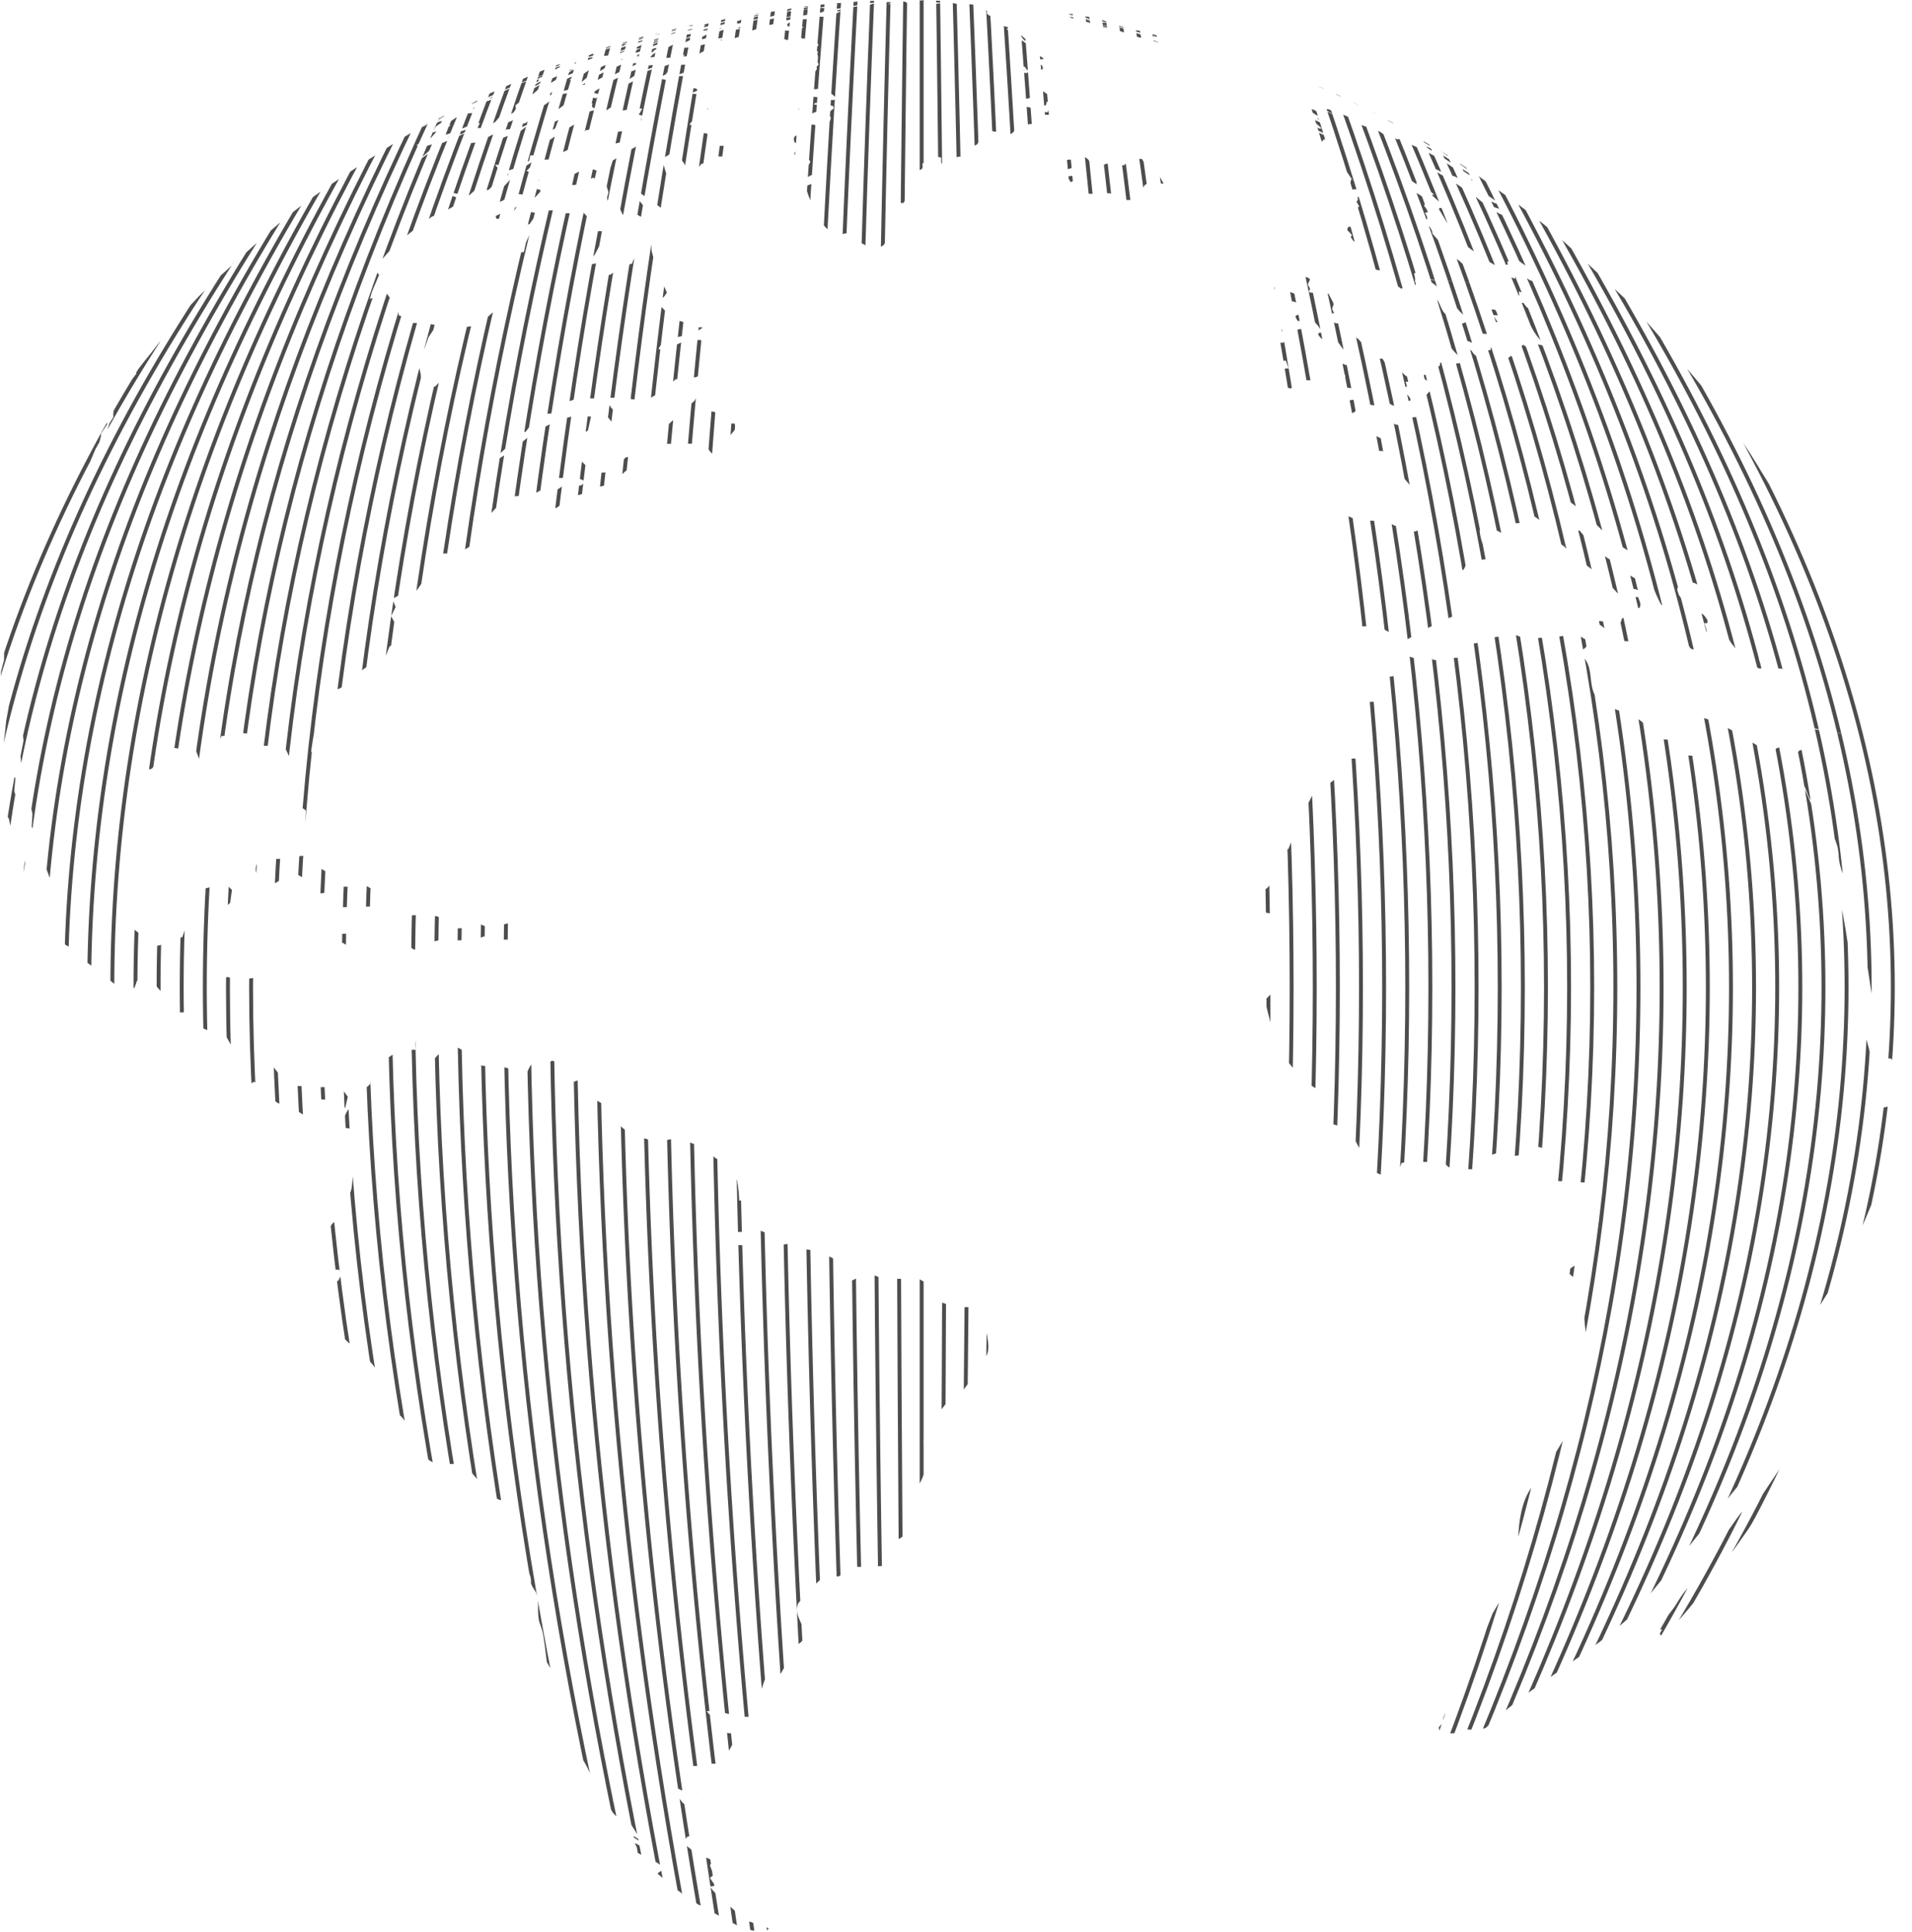 <svg id="Vector_Smart_Object1" data-name="Vector Smart Object1" xmlns="http://www.w3.org/2000/svg" xmlns:xlink="http://www.w3.org/1999/xlink" width="441.375" height="445.881" viewBox="0 0 441.375 445.881">
  <defs>
    <clipPath id="clip-path">
      <path id="Path_100" data-name="Path 100" d="M1351.319,988.694c-.6-.334-1.172-.649-1.71-.925l-1.572-.912.936.483.171.1.048.031,2.4,1.3a2.407,2.407,0,0,1,.311.165c.273.166.552.339.824.5l-.017.029c-.46-.252-.921-.507-1.389-.769m-8.432-4.4-2.266-1.122c.485.23.957.452,1.4.668.272.134.395.185.521.242.83.413,1.693.831,2.529,1.27-.711-.351-1.452-.7-2.187-1.057m-4.595-2.224-1.621-.792-1.082-.452c-1.121-.514-2.25-1-3.393-1.51-.29-.135-.572-.274-.853-.4.947.384,1.941.843,2.355,1.026l-.443-.2c.378.182.769.358,1.164.536l.366.151c.33.146.639.288.974.439l-.1-.05c.762.332,1.476.66,2.167.992l.227.089,2.572,1.278c-.766-.362-1.531-.733-2.329-1.1m125.55,150.714q-.407-1.737-.846-3.47l.965,3.261a.9.9,0,0,1,.01.166.732.732,0,0,1-.087.235l-.043-.192m-2.31-8.261-1.172-4.207c-.75-2.317-1.709-4.952-2.7-7.615l-.76-2.3-2.24-5.691a141.969,141.969,0,0,1,5.7,15.6l1.692,5.726-.519-1.52M1375.5,1003.908q-4.349-3.107-8.817-6.03l-.289-.2q4.654,3.03,9.152,6.266c-.01-.009-.031-.024-.046-.034m-11.123-7.517c-.1-.072-.188-.134-.291-.2v-.015c-.19-.135-.19-.135-.217-.135l-.038-.053c.61.4,1.126.726,1.676,1.074l.887.615c-.667-.427-1.345-.862-2.018-1.285m1.131.67-.038-.012.07.038a.078.078,0,0,1-.032-.026m-.675-.37q5.421,3.457,10.667,7.217c-3.416-2.406-7.352-4.978-10.667-7.217m105.795,174.422.032.249v-.017l-.032-.231m.379,5.068.009.134v.034a1.14,1.14,0,0,1-.009-.168m-.027-.278v.01c-.021-.267-.039-.54-.058-.8v-.141c.019.42.058.834.085,1.206l-.027-.278m-.15-1.984c-.012-.1-.012-.207-.019-.315-.021-.351-.044-.713-.063-1.076.034.523.07,1.076.12,1.616l-.038-.224m-.133-1.965c.019.2.027.391.051.574-.024-.2-.032-.379-.051-.574m-1.64-13.65-.251-2.291.468,3.221v-.016c.1.663.167,1.345.244,2.022v.165c-.144-1.044-.282-2.08-.461-3.1m-5.171-25.331a.547.547,0,0,0,.077-.4c.181.889.4,1.816.6,2.772l-.678-2.372m-376.15-115.431c-1.7,1.474-3.342,2.959-4.938,4.45,1.662-1.6,3.125-2.925,4.938-4.45m64.533-5.5c.215-.308.439-.608.648-.922.338-.538.636-1.085.974-1.618l-1.423-.188-2.259.954-1.1,2.322c.673-.012,1.343-.041,2.013-.055l1.146-.494m-3.684-2.961.164-.115.507-.893c-.362.177-.731.44-1.124.62a2.511,2.511,0,0,1-.742.218,10.638,10.638,0,0,0-1.968.839c-.318.165-.665.317-.993.466.1.218,0,.5.261.649a2.112,2.112,0,0,0,.75-.069,9.31,9.31,0,0,0,3.144-1.717m39.934-32.224,2.12-.456.009-1.052-2.107-.074c-.528.021-1.053.034-1.577.043l-1.642,1.222-1.059.975,2.37.075,1.886-.733m170.9,16.575c-.765-.478-1.546-.9-2.319-1.342l-.412-.13c.477.291.957.572,1.413.853,1.015.608,2,1.222,3,1.842l.215.055c-.311-.242-.668-.422-.977-.643l.048.01c-.619-.43-.619-.43-.965-.646m-10.534-6.127c-.784-.425-1.593-.843-2.409-1.265.417.231.861.451,1.283.68-.449-.236-.911-.473-1.36-.708l-.15-.089c.3.168.593.324.892.49l-.292-.142c-1.864-.98-3.822-1.962-4.865-2.491l.094.055c-1.483-.742-2.9-1.409-4.043-1.941l10.006,4.966.919.483-.075-.038m2.666,1.432c-.227-.111-.434-.235-.658-.355l-.33-.182-1.367-.732,2.421,1.3-.067-.036M1282.488,964.5c-.487-.12-1.745-.37-1.921-.368l.3.075-.159-.012c-2.006-.42-2.859-.56-2.859-.56a15.089,15.089,0,0,1,1.847.433l-.533-.1-1.257-.266-.316-.074c-.219-.034-.446-.079-.68-.127a6.222,6.222,0,0,0,.658.146l-.043-.009-.381-.067-.243-.009c2.11.41,2.813.583,3.356.713a17.472,17.472,0,0,0-4.125-.727c.1.036,1.57.389,2.776.6l.132.009a5.685,5.685,0,0,0,.673.123l-.231-.082a16.785,16.785,0,0,1,1.734.333c-.238-.016-.453-.033-.678-.048.441.108.9.214,1.35.32.489.094.969.226,1.464.295l.489.007c.647.067,1.229.533,1.924.341-.378-.13-.788-.207-1.176-.327a9.337,9.337,0,0,0,.955.175c-.858-.3-1.787-.4-2.645-.673h.034l-.451-.113m.176.564-.3-.075.306.086-.009-.01m14.727,3.6-.584-.2c-1.321-.375-2.633-.667-3.938-1.056-.231-.024-.465-.045-.7-.065-1.428-.433-2.9-.783-4.352-1.172-.229-.053-2.295-.538-3.012-.667l.439.163a9.828,9.828,0,0,1-1.1-.207c-.489-.132-.995-.266-1.476-.382-1.586-.134-3.084-.7-4.639-.942l-.1,0c.528.154,1.08.272,1.608.4.193.05.39.089.579.146a27.265,27.265,0,0,1,2.739.727,8.578,8.578,0,0,1-1.821-.418c-.193-.053-.374-.106-.569-.149-.21-.058-.414-.1-.61-.149-.178-.055-.374-.1-.576-.152a6.963,6.963,0,0,0-1.359-.286c.47.168.969.286,1.453.44h-.309c-.306-.079-.637-.168-.957-.248-.437-.118-.868-.262-1.321-.37a5.1,5.1,0,0,0,.844.278c-.178,0-.391-.009-.617-.026l.044.1c2.457.7,4.993,1.172,7.429,2.022a17.419,17.419,0,0,0-3.141-.8c1.413.392,2.8.922,4.265,1.182-.109-.091-.109-.091-1.557-.55.957.017,1.762.637,2.72.668l.2.009.13.016c0-.009-1.451-.584-2.02-.752-.343-.1-.625-.185-.916-.274l.1-.024c.812.211.812.211,2.269.653l.461.029-.629-.243.53.129c.5.144,1.006.327,1.514.442l.461.158a1.418,1.418,0,0,1-.331-.031l-.207-.026-.477-.069.207.129c-.085.026-.085.026-.35.015.068.147.068.147.6.326.49.163.875.307,1.278.433l.09-.069.181.009c.61.123.629.123.766.108-.106-.111-.106-.117-.683-.379l.041-.021a4.971,4.971,0,0,1,1.9.74l.014.039a4.346,4.346,0,0,0-.87-.1,8.082,8.082,0,0,0,2.679.927,25.161,25.161,0,0,1,4.431,1.354l-.021-.058c-.029-.01-3.911-1.642-4.379-1.869l.113-.053c-.888-.317-1.862-.637-2.823-.949l.215.026c-.255-.161-.311-.207-3.581-1.15.268.026.545.034.8.055,4.35,1.27,4.35,1.27,7.7,2.4l.27.017a9.117,9.117,0,0,0-1.047-.492,16.736,16.736,0,0,1,2.409.745l.328.038a6.823,6.823,0,0,0-1.249-.471,5.678,5.678,0,0,1,.6.021l-.094-.072M1468.6,1155.271a228.661,228.661,0,0,0-4.8-22.966c-.439-.55-1.782-1.114-4.092-1.69a118.518,118.518,0,0,0-13.239-2.178,21.988,21.988,0,0,1,.226,4.258l-.063.356-.1.255-.138-.019a1.3,1.3,0,0,0-.728.272l-.193-.017-.133.086-.125.166-.3.283-.3-.355-.255-.417c-.316-.291-.366-.3-.42-.3a4.6,4.6,0,0,1-1.456-.6l-.186-.015-.178-.021.029.423c.911.8.911.8,1.466.987a1.5,1.5,0,0,1,.484.889l.1.457c.15.322.364.737.523,1.052a10.294,10.294,0,0,1,.236,1.062l.1.358.055.454c.335,1.863,1.377,3.453,2.023,5.209a9.4,9.4,0,0,0,1.435,2.719,4,4,0,0,0,.443.1l.412-.072c.167-.566-.029-1.158.121-1.724l.33.591c4.263,10.447,4.263,10.447,4.472,11.986.044.322.065.451.073.574.068,4.313,2.749,7.793,3.715,11.823.494,2.243-.355,4.606.677,6.786a25.923,25.923,0,0,1,1.9,5.235l.133.586,2.363,15.543c-.1,2.539-.2,4.827-.354,7.1a9.858,9.858,0,0,0,.733,3.417,3.341,3.341,0,0,0,.849.021c.478-1.006.478-2.162.993-3.155a1.7,1.7,0,0,1,1.165-.043l.07.01.077.4c.138-.38.309-.884.451-1.256.244-1.362.61-2.877,1.893-3.6.085-.413.171-.978.244-1.385.159-1.011,1.128-4.671,1.145-4.68l.46.392c.044-2.778.111-4.352.111-4.37l.209.189c.009-1.128.009-2.253.026-3.379-.1-7.39-.562-14.342-1.3-21.2l.031.423c-.151-1.138-.28-2.269-.461-3.411-.178-1.484-.347-2.762-.521-4.052-.079-.4-.142-.8-.226-1.206.147,1.686.147,1.686.67,6.6l-.239-.326-.1-.062c-.062-.238-.167-.558-.231-.788l-.121-.134c-.01.742-.056,1.47-.022,2.21a8.452,8.452,0,0,1-.738-3.835l.019-.413c.123-.262.123-.262.152-.259a2.114,2.114,0,0,0,.383.73,2.687,2.687,0,0,0-.159-1.678l-.068-.05-.224.063c-.3-.428-.338-1.021-.9-1.28-.14-.211-.2-.223-.236-.245-.186-1.273-.368-2.553-.566-3.818-1.181-4.724-3.494-9.142-3.592-14.128.338.108,1.061.351,2.7,6.972a31.506,31.506,0,0,0,2.416,7.017l.137.151.058.04.062-.389c0-.219.034-.2.034-.188a7.438,7.438,0,0,1,.326,1.311l.029.149m-4.8-22.966a229.771,229.771,0,0,0-41.256-83.181l5.531,7.373c7,9.748,7,9.748,18.556,30.5,5.447,10.778,5.447,10.778,13.728,33.328l3.592,12.25-.15-.266m-85.883-106.114c.572.045,1.145.091,1.69.135l-.42-.149-.2.007-.06-.026a3.815,3.815,0,0,1-.636-.422l-.408-.5-.154-.041-.215.005-.215-.024-.115.144-.014.129.355.48.13.081.26.183m-39.51-38.509c-.846-.538-1.685-1.054-2.546-1.57l-.085-.041-.019.01-.027.055h-.009l-.405-.04.3.178c.714.445,1.432.9,2.138,1.34.205.022.443.053.649.067m41.2,38.645c11.276.913,19.488,1.916,23.72,2.964a7.375,7.375,0,0,1,2.963,1.186l-1.126-1.15c-17.234-16.215-17.234-16.215-26.833-23.369l-12.829-8.909-.068-.029c-.658-.418-2.925-1.861-4.441-2.793.933.581,1.02.634,2.1,1.347v.019l.876.608.13.132c1.75,1.559,4.239,2.169,5.539,4.282l.1.116c-1.548-.992-3.1-1.952-4.613-2.99l.316-.017c-.658-.423-1.283-.841-1.919-1.256a8.7,8.7,0,0,0-.952-.536c-.583-.38-1.188-.735-1.782-1.09l-.166,0a7.226,7.226,0,0,0-1.082-.577,1.939,1.939,0,0,1-.316-.033,9.824,9.824,0,0,0,1.162.836c.236.087.526.221.731.324,1.256.81,2.449,1.6,3.64,2.413a24.637,24.637,0,0,0,2.4,1.659c.359.207.629.365,1.8,1.122.227.142.321.233.422.288.894.786,1.909,1.41,2.854,2.118-.243-.1-.545-.238-.769-.339-.46-.32-.665-.463-.863-.608s-.478-.315-.694-.451l-.32.182c.8.764,1.5,1.628,2.307,2.389v.19c1.521,1.136,3.149,2.113,4.586,3.329l-.053-.048a3.048,3.048,0,0,1-1.167-.363l-.168-.021a18.787,18.787,0,0,1-3.855-2.205,5.752,5.752,0,0,0,2.7,2.327,9.117,9.117,0,0,0,.928.723c.282.19.349.2.414.2a4.553,4.553,0,0,1,2.254,1.331c-.062.211-.342.178-.612.135l.337.326c-1.717-.293-5.179-3.13-6.481-4.2a1.9,1.9,0,0,0-.8-.257l-1.789-1.422c-2.983-2.407-6.546-3.874-9.634-6.128,1.278.483,5.664,2.659,5.705,2.673a11.161,11.161,0,0,0,1.386.257c.743.307,1.4.745,2.178.992.185.027.239.036.291.041l.138.026a3.535,3.535,0,0,1-.1-.781c-4.118-4.01-11.079-7-12.412-7.558a11.64,11.64,0,0,0-1.434-.728,3.627,3.627,0,0,0-1.492-.564c-.195.115-.217.115-.244.1-.8-.4-1.609-.78-2.39-1.208l-.458-.053a14.98,14.98,0,0,1,1.37.917c-.2-.005-.255-.019-.328-.019a9.925,9.925,0,0,1-1.8-1.134c-.215-.146-.307-.211-.415-.274a14.135,14.135,0,0,1-2.266-1.242l-.479-.046.326.322a21.034,21.034,0,0,1-2.361-.771,7.539,7.539,0,0,1-.921-.494l.376.017c-.3-.216-.712-.5-1.011-.714a16.331,16.331,0,0,0-4.212-1.66c.567.344,1.152.7,1.714,1.037a5.1,5.1,0,0,1-1.5-.668,6.5,6.5,0,0,1-.648-.475c-.386-.267-.557-.368-.724-.468-.393-.038-.8-.074-1.206-.122a17.727,17.727,0,0,1,2.127,1.328c.328.218.533.334.726.446l.4.224-.154.034a14.807,14.807,0,0,0-2.542-1.51,3,3,0,0,0-.619-.113l-1.416-.857-.366-.1.085.065.27.267-.343.173c.431.374.938.677,1.387,1.05l-.048.178a4.559,4.559,0,0,1-1.509-.793,1.774,1.774,0,0,0-.892-.3l-.205.327a5.292,5.292,0,0,0,3.017,1.554c.47.271.865.545,1.285.8l-.42-.022a11.689,11.689,0,0,0-1.922-.529c-.227-.029-.35-.038-.5-.046a14,14,0,0,1,2.419,1.732c-1.709-.675-3.3-1.624-4.97-2.38-.019.266.309.5.654.716a12.87,12.87,0,0,1,2.99,2.272c-.516.135-.525.135-2.079-1.009l.255.356-.282.247c.214.187.508.437.749.627.535.351,1.181.475,1.715.869.3.23.47.356.631.481l.28.273a24.081,24.081,0,0,1-3.873-1.995c.121.385.617.759,1.128,1.138-.255.01-.555.012-.807.01.063.19.063.19,1.191,1a3.019,3.019,0,0,1-.731.238c.1.192.243.454.347.651l-.149.075a4.5,4.5,0,0,0,.6.754l-.275-.022.184.339a1.544,1.544,0,0,0,.642.175,1.23,1.23,0,0,1,.092-.718l.4,0-.058-.374a1.854,1.854,0,0,0,.5-.564,2.514,2.514,0,0,1,2.025.845c-.229-.031-.53-.039-.757-.05l.282.255-.379.087a14.5,14.5,0,0,0,2.4,2.7l-.426.053c.031.038,3.04,5.017,3.653,5.595l-.432-.362c-.181.867-.181.867-.094,1.1a2.133,2.133,0,0,0-.572.509c.186.211.431.5.615.713l.388.118a3.064,3.064,0,0,1,.883-.051,10.944,10.944,0,0,0,.834.936,4.293,4.293,0,0,0-.2.761l-.385.08c.15.627.1.706-.226,1.054a7.78,7.78,0,0,0,.61,1.074l-.289.313c-.292-.134-.677-.324-.969-.452-.379-.038-.581-.055-.8-.067l.579.79c.253.2.545.482.8.68l-.1.41-.395.139-.2-.008h-.1l-.017-.01h-.019c-.326.37-.326.37-.46,1.05h-.386l-.082.379c.449.5,1.36,1.546-.067,1.532a1.775,1.775,0,0,0-.27.728c.974.96.974.96,1.078,1.273l-.255.3c.386.924,1.276,1.376,1.818,2.156-.009.293-.147.281-.261.272l.1.367c.263.434.5.766.733,1.093.337.022.694.039,1.032.063,1.087-.218,1.461.953,1.481.961l-.2.356c.21.35.432.715.675,1.057l-.325.226c.439,1.04.439,1.04,2.408,1.28a8.03,8.03,0,0,1,.716,1.2l-.162.367q3.516.175,6.86.365a11.805,11.805,0,0,0-.258-1.29l.331-.183.367.13a1.8,1.8,0,0,0-.454-1.232c1.512.2,3.094,2.6,3.113,2.627,3.921.348,7.561.565,10.985.8l.067-.368.373-.069a10.667,10.667,0,0,0-.976-2.642c-.205-.247-.374-.428-.514-.6-.687-.742-.827-.911-2.194-.783-1.022-1.126-2.563-1.683-3.426-2.975-1.145-1.323-2.279-2.622-3.433-3.907,0-1.376-1.425-2.019-1.676-3.266l.412-.045c.075-.4.12-.631-.453-1.47a1.357,1.357,0,0,1,.7-.182,4.654,4.654,0,0,0-.87-1.4l.036-.375.388-.043c-.246-2.346-2.758-2.4-3.867-3.862l.125-.37a16.368,16.368,0,0,0-1.539-1.667,1.286,1.286,0,0,1,.779-.068c.207.034.224.034.224.034h.031l.027.005h.037c.441.267,1.135.708,2.061,1.333l-.13-.384c.526-.027.543-.027,2.4,1.258.692.6,1.224,1.061,1.755,1.527-.248-.019-.492-.039-.743-.063,2.507,2.212,2.766,2.442,2.854,3.283a5.776,5.776,0,0,1-.79-.231l-.29.271c3.036,5.1,3.036,5.1,6.05,8.065.372.4.521.56.683.725.017.027,5.046,3.847,7.392,4.731l.157.012a4.672,4.672,0,0,0,.044-.847c.554-.123,1.07.3,1.618.185-.05-.218-.113-.5-.161-.718a6.161,6.161,0,0,1,2.117-.024l-.075-.4a1.108,1.108,0,0,1,.323-.036,19.748,19.748,0,0,0,1.734,1.3c.422.045.813.079,1.227.127l.593.514.2.348a5.766,5.766,0,0,1-1.135.019c0,.61,0,.61,1.036,2.673-1.025-.1-1.662-.98-2.578-1.3l-.267.327a3.683,3.683,0,0,1-1.16-.228l-.246.283.056.377a3.537,3.537,0,0,1-.757-.3l-.328.226a14.38,14.38,0,0,0,.834,1.457l.094.206m-22.91-1.506c-2.227-.137-4.516-.257-6.86-.374l.029.065c.055.351.055.351.121.442.14.216.386.322.535.524l.251.4c1.261.051,1.261.051,1.316.063l.326.262a9.967,9.967,0,0,0,1.061.816l.608-.24c.516.165.938.552,1.521.447,0,0,.615-.113.444-.588l.053-.254c.478.031.478.031.61-.077l.142-.411c-.01-.224-.191-.384-.191-.608l.034-.466m14.054.872c-3.393-.264-7.033-.482-10.84-.708.579.768,1.557,1.112,2.139,1.876l.186.255.037.576a7.79,7.79,0,0,0,1.615,1.542c1.348.754,1.348.754,1.763,1.244l.362.535.369.526a7.787,7.787,0,0,0,2.606,2.239,1.92,1.92,0,0,1,.863.819c.272.428.285.936.525,1.361l.171.274c.272.391.615.732.89,1.114.911.062,1.81.115,2.691.17-1.111-1.916-1.111-1.916-.931-2.409.087-.046.087-.046.369-.012l.4.038c.386.1.637.543,1.1.432.132-.262-.178-.536.036-.783.1-.106.209-.091.636-.057-.325-.541-.707-1.083-1.092-1.63.48.033.943.062,1.415.093a10.168,10.168,0,0,0-.959-1.338c-.224-.014-.446-.033-.683-.045-.654.206-.95-.442-1.447-.608-.1-.307-.191-.6-.289-.9-.507-1.417-1.712-2.419-2.211-3.838l.138-.142-.073-.487.214-.134m93.05,106.613a229.771,229.771,0,0,0-41.256-83.181c-4.791-5.67-11.171-13.249-16.255-18.648a7.375,7.375,0,0,0-2.963-1.186c-4.232-1.049-12.444-2.051-23.72-2.964-.545-.045-1.118-.091-1.69-.135a3.425,3.425,0,0,0,.413.154h.038l.021.01h.072l.528.379a2.034,2.034,0,0,0-1.157.552,3.281,3.281,0,0,0,2.787,1.681,1.93,1.93,0,0,0-.036-1.3c1.985.271,4.687,3.41,4.7,3.443-.371.788-.371.788.357,1.825.133.469-.053.459-.248.437-.315-.11-.315-.11-2.546-1.967l-.318-.022c-.246-.322-.571-.751-.825-1.073-.217-.019-.432-.033-.629-.055,2.073,5.081,2.946,7.183,5.3,9.426l.215.55c-2.876-.7-2.876-.7-3.2-.673.215,1.371,1.553,1.878,2.23,2.889l-.263.12c-1.273-.824-2.454-1.762-3.713-2.613-.282.135-.282.135-1.575,2.659-.424-.026-.983-.038-1.4-.024-1.529,1.763-3.156-1.016-3.679-1.931-.275-.019-.535-.039-.8-.051-.031.2-.075.437-.121.637-.214-.027-.5-.051-.706-.068a8.694,8.694,0,0,0-1.088-.144c-.2.024-.468.048-.673.072.188.38.458.891.668,1.265-.058.433-.33.415-.612.4-1.105-.23-1.164-.3-2.074-1.578l-.465-.062c-.28-.015-.557-.033-.829-.052-.195-.331-.4-.656-.583-.984l-.429-.572a1.506,1.506,0,0,1,1.463-.458c.9.255,1.676.817,2.549,1.095l.429-.528c-.718-1.551-2.339-4.375-2.349-4.387a1.545,1.545,0,0,0-1.044-.463c-.381.122-.87.307-1.246.454.046.18.121.437.169.61-.13.456-.2.446-.265.446a2.093,2.093,0,0,1-1.164-2.147c-.261-.408-.446-.7-.635-.984-2.936.391-2.223-3.742-4.521-4.369-.038.125-.038.125.319,1.967-.319.192-.777.43-1.124.6a4.42,4.42,0,0,0,.742,1.042,4.021,4.021,0,0,0,.243.385c-.017.188-.048.444-.053.629l-.547.439c.214.737.214.737,4,5.087.113.192.207.374.306.565.154.37.366.884.528,1.256.572.778,1.312,1.41,1.91,2.157.321.542.526.917.723,1.3-.214-.021-.429-.029-.654-.043a10.682,10.682,0,0,1-1.449.192l-.54-.022a8.38,8.38,0,0,0-2.616-.235c-.019.2-.038.468-.056.668a3.522,3.522,0,0,0-1.059.829c.195,1.175.195,1.175-.388,1.765l-.579-.433c-.246-.031-.422-.04-.583-.048l-.429-.026c-.19.026-.432.048-.639.057A1.744,1.744,0,0,0,1359,1048l1.2.622c.291.631.6,1.271.9,1.907-1.23-.081-1.456.32-2.722,2.608-.215.01-.376,0-.533,0-.4,0-.906-.012-1.293-.055a19.337,19.337,0,0,0,1.2,3.586,5.4,5.4,0,0,0-2.607.319c.178.617.417,1.224.656,1.839-.619-.021-1.246-.05-1.866-.075-.395-.209-.395-.209-1.856-.406-.61-.351-.675-.559-.762-.752a2.227,2.227,0,0,0-1.237-.593,4.012,4.012,0,0,0,.335,1.9l.614.264c.161.435.376,1.006.523,1.439l.482.62c.1.262.193.519.278.778-3.46.237-5.08-1.343-5.1-1.354-2.611,1.006-2.611,1.006-2.823,1.335a5.563,5.563,0,0,1,.178.651c.586.459.75.47.928.47a3.369,3.369,0,0,0,2.881,1.338c.393.017.574.019.748.024,1.336.953,2.582,1.988,3.867,2.973a30.6,30.6,0,0,1,1.266,3.477c2.457,2.874,6.585,7.7,4.043,10.418,0,.19.024.461.036.651-1.266.972-1.266.972-1.912,1.079-.179-.014-.373-.021-.573-.029-1.789-.809-3.856-.985-5.476-2.26-2.16-.176-3.848-.238-5.56-.293-2.329-.344-2.329-.344-2.751-.6-.63-.321-.721-.322-.827-.334l-.516.379c.046.194.116.463.152.668a6.109,6.109,0,0,1-3.065.466l-.152.648c1.782,2.121,1.1,5.279,3.06,7.336.3,1.424.581,2.759.822,4.092,0,.192.021.442.021.643-2.037,2.053-.984,3.744.034,5.386l.432.533a4.141,4.141,0,0,1,.311,1.051c.034.233.084.464.133.7-.5.891-.535,1.155.053,3.242a4.985,4.985,0,0,0,1.862.3c1.77-.384,3.356.884,5.126.559.309.308.309.308,2.572,1.451.711.857,1.087,1.972,2.013,2.637.077-.233.181-.545.248-.778l-.622-.206a85.463,85.463,0,0,1,14.284-7.1c-.176-.752-.349-1.535-.511-2.3-1.84-2.861-1.84-2.861-1.288-5.961.074-.4.157-.944.212-1.34.425,0,.95-.014,1.362-.029a3.879,3.879,0,0,0,.583-1.191,3.538,3.538,0,0,1,1.237-.358l.159-.617c1.447-.123,3.216-.291,3.216-.291a3.442,3.442,0,0,0-.191-2.07l-.181-.677a11.515,11.515,0,0,1-1.059-3.989c1.046-.648,1.046-.648,3.257-.165h.082l.036.009h.132c2.254,1.181,2.254,1.181,2.684,1.273.759.043.995.048,1.246.069.179-.026.446-.06.648-.087a7.492,7.492,0,0,1,.284-2.663,4.57,4.57,0,0,1,1.071-.06c.444.043,1.5.139,2.074-1.981,3.617,1.018,4.39,5.081,7.272,6.878a3.292,3.292,0,0,1,1.625,1.729c4.706,3.333,13.432,9.536,14.406,14.82-1.962.372-1.962.372-2.179,1.422-1.8.458-3.527-.187-5.276-.283.092.242.249.581.335.846,1.765,1.026,2.766,3.009,4.764,3.746q1.379.085,2.76.166c-.244-.881-.492-1.765-.723-2.654.7-.49,1.03-1.364,1.818-1.763-.115-.924-.243-1.851-.395-2.773a2.619,2.619,0,0,1,1.075-.665,2.343,2.343,0,0,0,.061-1.215,9.334,9.334,0,0,1-.439-1.2,11.211,11.211,0,0,1-1.417-.024,1.334,1.334,0,0,1-.7-.891c-.05-.19-.094-.434-.133-.622a2.321,2.321,0,0,1,1.632-.29,4.645,4.645,0,0,1,2.158,1.655c.1-1.441-.853-2.5-1.276-3.758-3.149-1-5.473-4.322-5.5-4.359-1.833-.123-2.824-1.868-4.478-2.342-.653-2.027-2.631-2.987-3.73-4.647a1.54,1.54,0,0,0-.516-.1c-1.312-2.394-1.312-2.394-2.843-2.361a10.291,10.291,0,0,1-.788-1.717l.2-.627c.215-.557.172-.665.142-.769-1.133-2.08-1.133-2.08-1.126-2.3,2.179-.356,10.623,8.307,10.7,8.4a2.77,2.77,0,0,0,2.365,1.3c.14.235.347.543.487.783,1.48,1.856,4.068,2.317,5.488,4.3,2.161,3.113,2.746,6.984,4.706,10.2a6.94,6.94,0,0,1,1.278.228,10.644,10.644,0,0,1,1.341,3.005c-.352-.029-.678-.051-1.025-.07-.055-.206-.123-.469-.169-.665-.185-.067-.441-.149-.629-.207-.072,1.146.95,2.289,2.537,3.895.127-.24.3-.565.444-.8,1.936.954,1.832,3.177,2.936,4.642a2.871,2.871,0,0,0,1.2.329c.186,0,.439-.009.648-.015.238-1.638.238-1.638.15-1.907-.094-.336-.162-.574-.236-.807a2.915,2.915,0,0,1-.376-1.271l.518-.377a7.1,7.1,0,0,1,.909.889c.487.021.6.038.731.041.27-.9.27-.9-.376-2.76.186.014.451.051.646.075l.207-.608c-1.032-1.506-1.1-1.527-1.893-1.756a8.993,8.993,0,0,1,.668,2.092c-.48-.091-1.6-.288-5.478-6.263-.226-.67-.3-.9-.388-1.126.032-.2.048-.464.065-.66l.521.377c.991.992.991.992,1.62,1.133.4.017.518.032.639.036l.374.027c.062-.762.062-.762-.76-1.636a7.114,7.114,0,0,0,.024-.713c1.705-1.014,2.631.951,4,1.222.875,1.465.875,1.465,1.117,1.671a3.675,3.675,0,0,1,.7,1.242l-.463.466c.564,1.948,2.525,3.1,2.9,5.156a6.666,6.666,0,0,1,.431,1.314,6.917,6.917,0,0,0,.2.691,14.88,14.88,0,0,0,1.116,1.907l.248.379.239.185.234.372.347.38.234.271a3.482,3.482,0,0,1,.412,1.5l.02.349.048.454a11.006,11.006,0,0,0,.731,2.068l.28.367.256.281a3.272,3.272,0,0,0,.046-1.117l-.113-.893c-.128-.437-.311-1.013-.47-1.429-.058-.2-.121-.458-.178-.644,0-.4.094-.394.193-.377l.2.082.273.3.212.344.265.3c.263.336.615.781.873,1.128l.3.456.236.363.236.2.14.019a1.7,1.7,0,0,1,.95.44,4.461,4.461,0,0,0,.571.139l.1-.171.109-.236-.143-.349-.067-.367a3.417,3.417,0,0,1-.463-1.863l-.015-.351.111-.331a1.919,1.919,0,0,1,1.155.466,10.178,10.178,0,0,0,.726,1.018c.258.332.586.754.859,1.061l.222.367.225.279.181.115.262.2c.7.079,1.37.163,2.025.226-.1-.37-.27-.874-.4-1.247l-.123-.444a10.865,10.865,0,0,1-.422-1.4l.393.1.1-.063.224.034c.246.13.246.13,1.212,1.254a3.245,3.245,0,0,0,.468.132l.1-.164-.058-.327.058-.262.157.115a5.106,5.106,0,0,0,.528.922l.14.343a12.676,12.676,0,0,1,.591,2.33,13.48,13.48,0,0,0,1.049,3.945l.142.365a3.847,3.847,0,0,1,.581,2.087l-.072.247.026.36a9.645,9.645,0,0,1,.272,1.271v.356c-.084,2.118-.084,2.118-.226,2.356l-.072.254-.058.348.058.365c5.847,1.073,10.322,1.8,13.311,2.546,2.31.576,3.653,1.14,4.092,1.69m7.226,44.118-.349-4.469v-.043c-.019-.259-.019-.528-.051-.8l-.012-.091c-.367-4.1-.841-7.512-.841-7.533l-.055-.089c.171,1.45.217,1.792.261,2.464.742,6.863,1.2,13.814,1.319,20.842l.068.12v-1.515c-.034-1.218-.1-2.438-.094-3.66l.01.012c.015.32.02.631.05.946,0-.019-.094-2.752-.308-6.186m-1.75-17.178-.473-3.24c-1.372-7.041-3.139-16.47-4.853-23.434l-.15-.266a228.661,228.661,0,0,1,4.8,22.966c.224,1.251.354,2.522.607,3.754l.073.235v-.015M1326,1024.429l-.058-.125-.663.293c-.239.168-.217.5-.444.679l-.383.108-.038.041.046.478c-.075.3-.35.505-.355.838a2.062,2.062,0,0,0,.261.685l.6.272.354-.243c.031-.062.031-.062.058-.339l.056-.3v-.29l.131-.093c.391.021.778.048.819-.1l-.089-.219-.147-.283.082-.511-.015-.132c-.067-.272-.144-.552-.217-.764m29.468,24.106a11,11,0,0,0-.617-1.21c-1.1-.649-1.768-1.82-2.835-2.495l-.376.206c.215.3.215.3.02,1.343-.455.241-.455.241-2.515-3.2-.461-.027-.929-.057-1.4-.074a17.7,17.7,0,0,0-.9-2.132c-.6-.732-1.6-.946-2.257-1.6l-.545-.159c-.414-.816-1.483-.987-1.8-1.864-.227-.543-1.859-2.222-2.787-2.26-1.6-.067-3-.576-2.192-1.835-.14-.4-.14-.4-.13-.538a3.16,3.16,0,0,0,.832-.074c-.086-.187-.171-.367-.335-.677-.352-.6.42-1.09.164-1.683-.374-.716-.74-1.424-1.123-2.138-1.481-.057-2.964-.113-4.467-.3-.034-.456-.034-.456.2-.637.031-.511-.485-.8-.485-1.285a8.475,8.475,0,0,0,.494-1.076c-.489-.422-.525-.451-.889-.509l-.443.022c-.205,0-.429-.01-.752,0-.162.075-.432.2-1.95-.038l-.12.1a8.382,8.382,0,0,1,.514,2c.226.658.646,1.21.907,1.839-.877.075-1.584-.5-2.416-.613-1.285-.151.157,1.751.2,1.845.46.595,1.338.278,1.822.84v.384a7.04,7.04,0,0,1,.307.675c.06.543.772.855.547,1.5-1.3.326-1.3.326-.6,1.544a7.919,7.919,0,0,0,1.077-.012c.1-.111.208-.279,1.728.932.318.007.658.015.975.029a1.944,1.944,0,0,1-.255-1.083c.019.01,2.122,1.958,1.922,2.827-1.206.093-.589.721.1,1.445.827.032,1.632.062,2.45.094l-.007-.545c1.63.845,2.006,2.951,3.7,3.73.248,1.155.248,1.155.49,1.432.692.785.777,1.069.478,1.429l-1.485-.084c-.487-.118-.9-.485-1.434-.485l-.326-.015-.4-.019c-.063.1-.063.1-.152.574l-.063.6a8.593,8.593,0,0,0-.859-.075l.1.581c.972.555,2.9-.038,2.985,1.544a2.673,2.673,0,0,0-.554.029c-.328.394-.328.394-.284.886-.169.149-.224.2-.667.164l-.056-.009h-.073l-.048,0h-.159c.5,2.413,1.567,1.725,2.006,1.434a37.335,37.335,0,0,1,4.053.547c.207.07.742.841.272,1.2-.74.555-1.669-.057-2.408.451a3.051,3.051,0,0,1-.08.6,6.044,6.044,0,0,0-1.4.224,4.411,4.411,0,0,1,.525,1.791,2.136,2.136,0,0,1-1.266.855c.864.485.864.485,2.117.072l.453-.425-.065-.435a5.451,5.451,0,0,1,1.3.475c.514.022,1.02.046,1.538.072-.477-1.3-.448-1.359-.331-1.6,3.935.7,3.884.135,3.821-.637l.115-.146c.947.11,1.527.972,2.448,1.143l.306.009c.632-.252,1.3.19,1.927-.108.3-.135.26-.468.226-.918.429-.2.953.117,1.358-.3-.179-.91-1.044-1.345-1.493-2.08l-.15-.4c-.132-.291-.132-.291-.065-.523a5.611,5.611,0,0,1,.854-.07c0-.009-.133-.644-.292-1.169.321.014.648.033.967.041m-28.381-9.274h.01l-.244-.012.234.012m7.129.732c-.19-.8-.986-1.049-1.406-1.635-.224-.338-.272-.809-.6-1.117a1.914,1.914,0,0,0-.656-.432c-.185-.087-.4.039-.581-.055-.217-.113-.367-.324-.6-.4l-.246-.01a3.01,3.01,0,0,0-1.046.374l-.022.548-.4.255a11.022,11.022,0,0,0-1.7-1.155,3.021,3.021,0,0,0-1.145.093c.407.915.576,1.9,1.042,2.786l-.207-.01-.123.022-.357.259c-.207.051-.4-.062-.608.007l-.205.125c-.188.134-.461.331-.731.163-.562-.357-.562-.357-1.023-.26.507,1.331.982,2.676,1.464,4.028a7.773,7.773,0,0,0,1.768.063c.219.593.436,1.191.639,1.792-.42.034-.853.024-1.263.091-.5.85.393,1.558.231,2.379-.456.242-.653.351-.188,1.169a2.984,2.984,0,0,0,1.4.939c.479.142.771-.353,1.218-.362a2.544,2.544,0,0,1,1.258.408c.477-.033.9-.67.94-.752.017-.032.017-.032-.113-.67-.084-.279.272-.29.347-.49l4.461.152c-.115-.267-.205-.552-.309-.823-.224-.473-.776-.727-.849-1.3.531-.382.531-.382.456-.756a17.8,17.8,0,0,0-1.358-3.436c-.152-.375-.308-.747-.461-1.136.955.055,1.059-.451.977-.859m102.83,268.041c.13-.214.263-.428.378-.649,4.716-8.257,4.642-8.667,4.472-9.77-.619,1.206-.619,1.206-5.488,8.463-1.668.118-1.237,2.065-2.286,2.713-1.475-.387-1.475-.387-5.581,5.521-1.78,2.587-2.346,5.949-4.959,8.021l-.143-.161c-1.693,1.928-3.2,4.006-4.82,5.98-.162.2-.3.4-.443.607-.683.979-1.242,2.049-1.958,3.016-.291.391-.579.787-.9,1.184-.8,1.14-1.714,2.2-2.484,3.384l.128.173c.244.029.5,0,.742.029-.543.874-.543.874-.543,1.038l.179.113v.24c3.882-.968,20.063-24.286,20.222-24.526.261-.418.526-.831.8-1.27.246-.435.47-.875.724-1.292.13-.219.239-.433.371-.649.525-.735,1.121-1.409,1.6-2.164m30.585-90.988c.1-1.014.214-2.025-.646-2.738-.166.4-.366.922-.516,1.316-.424.113-1,.271-1.415.4a4.81,4.81,0,0,0-1.5.1c-.25-.295-.571-.694-.815-1-.092-4.6-.092-4.6-.367-5.634-.01-9.87-6.4-18.454-5.671-28.473-.036-.536-.036-1.068-.068-2.034-.01-.266-3.694-29.774-15.616-46.105-.121-.009-.215-.014-.947.245-.236.31-.572.733-.82,1.042l-.335-.038c-6.121-2.678-11.178-7.658-18.168-8.482.591,2.978,1.42,5.906,1.758,8.936-.39.075-.875.192-1.253.267-.277-.012-.56-.033-1.565-.065-1.271-1.2-2.016-2.963-3.814-3.6a39.262,39.262,0,0,1-4.68-.5c-.407-.766-.535-1.979-1.111-2.635-2.754-3.257-7.248-3.257-10.512-5.6-3.629-2.615-1.128-7.767-4.3-10.557-.049-.418-.082-.982-.1-1.405a4.141,4.141,0,0,0,1.709-1.832,13.782,13.782,0,0,0-3.64-2.039c-2.927.757-2.927.757-8.048,1.032a5.865,5.865,0,0,1-2,1.542c-2.973-2.618-2.973-2.618-8.521-1.642-.212.369-.472.876-.67,1.244a11.95,11.95,0,0,0-5.878.786,7.077,7.077,0,0,1-.617,2.509c-1.657.38-3.452-.1-5.03.807a8.948,8.948,0,0,1-1.293-.166c-.415-.084-1-.216-1.408-.3-.02,0-.031,0-.967,0-3.113.053-3.8-.533-5.019-1.628-.393-.226-.935-.531-1.339-.764-1.153,2.048-.208,4.364-.846,6.474a14.248,14.248,0,0,1-4.043-.062c.282,1.976.548,3.981.789,5.989a10.144,10.144,0,0,0-4.748.607c-.014,3.288-.355,6.587-.176,9.89.077.862.162,1.738.224,2.613a7.687,7.687,0,0,0-3.93.557,5.9,5.9,0,0,1-5.362,5.944c-1.259.192-6.932,14.219-6.963,14.351-.366-.026-.882-.062-1.254-.094l-1.249.248c-.362.228-.841.542-1.237.771.506,7.713-.5,8.108-3.51,9.263-.15.377-.325.884-.456,1.265a4.483,4.483,0,0,0,.767,2.863c5.393,1.015,5.393,1.015,5.941,2.053-1.449,2.922-1.449,2.922-1.459,12.749,0,.523-.015,1.045-.036,1.583.032,1.2.032,1.2-2.794,4.046.13,1.881.853,3.641,1.162,5.483-.009.524-.036,1.045-.036,2.832,0,.06,5.468,9.508,10.73,12.294-.255,2.26-.914,8.3,7.344,8.886,5.558,10.906,5.905,11.558,11.018,10.862a10.582,10.582,0,0,0,1.164-2.587c1.687-.692,3.481.111,5.172-.324.287.007.53.015.8.024,1.143,0,1.143,0,3.971.075,1.066,1.607,1.066,1.607,8.185,1.607,2.189-4.436,4.036-4.02,8.1-3.125a2.507,2.507,0,0,0,.786-.072c.053-.033,3.445-3.578,6.353-1.172.458,6.023.458,6.023,2.9,7.106q4.772.231,9.294.492c-.253,1.541-.492,3.091-.8,4.829-1.2,3.067-1.2,3.067-4.425,14.085a3.608,3.608,0,0,0-1.885,1.465,4.322,4.322,0,0,0,1.91,1.657c.827,2.046-.01,4.611,1.944,6.314-.668,6.352,2.8,12.822-.525,19.107-.161.457-.33.92-.808,2.485a5.14,5.14,0,0,0,.443,2.659l-9.61,15.917c-6.008,4.136-4.759,17.821-4.7,17.925-2.054,3.871-2.194,5.661-2.281,6.431-1.174,2.063-2.373,4.1-3.771,6.436-.065.125-6.994,18-7.952,20.766-.162.175-.3.36-.743.821-2.211,1.138-2.211,1.138-2.751,2.815.2.015.419.026-.068.838-.268.312-.631.721-.9,1.042.063.394.14.936.215,1.33a19.147,19.147,0,0,0,3.74-.019,20.993,20.993,0,0,1,2.637-.843,10.7,10.7,0,0,0,4.214-.324c10.7-10.146,24.157-16.786,34.8-27.022l24.391-29.985c.357-.663.694-1.328,1.575-2.978a25.432,25.432,0,0,0,1.008-2.437c1.312-2.646,2.614-5.324,3.853-8.317.545-4.9,3.469-9.029,4.434-13.807.089-.236.178-.476.378-.994,3.978-9.21,10.758-16.8,14.7-26.028,7.933-18.525,7.933-18.525,9.574-30.629m-209.481,54.24c0-.07-.3-7.543-3.985-9.167-1.172-.009-2.36-.026-3.517-.041-5.555-1.683-5.555-1.683-6.049-4.979-3.5-2.245-3.5-2.245-5.967-1.515-1.49-.007-2.983-.024-4.887-.057-4.764-1.923-4.764-1.923-6.143-1.349,0,.387-.019.9-.019,1.3-1,.607-1.558.93-3.94-.307-.039-.326-.065-.754-.085-1.083.554-.334,1.259-.8,1.8-1.158a19.523,19.523,0,0,0-8.663-4.088,4.407,4.407,0,0,1-1.671-.432,5.09,5.09,0,0,0-4.3-.7c.044,1.164.085,2.332.108,3.5-1.018-.007-2.059-.007-3.1-.009a17.587,17.587,0,0,1,.056-2.029c.395-.478.931-1.151,1.323-1.654.282-.216.639-.487.911-.689-.171-.305-.422-.706-.61-1.008,0,0-2.028-.62-4.183-1.47h-.824a9.3,9.3,0,0,0-1.642.19c.156,2.49.215,3.641-2.91,3.156a15.622,15.622,0,0,1,.01-1.871l-.067-1.11a5.214,5.214,0,0,0,3.165-.608c.849-4.244.109-5.951-.174-6.6-.651.01-1.514.01-2.172-.022a30.662,30.662,0,0,0-.5-4.7c-.349-1.367-1.186-2.527-1.656-3.842-3.872-.937-4.227-1.993-4.567-3.014-5.618-2.222-5.618-2.222-5.979-2.433-1.9-.939-3.72.3-5.6.2-.405.007-.808.007-1.314,0-9.02-1.763-9-5.41-8.995-6.965-3.552-1.885-3.552-1.885-4.707-2.615-.019-.262-.019-.519-1.015-.9-1.77-1.155-1.77-1.337-1.715-3.562a7.776,7.776,0,0,0-1.285.135c-1.078.336-2.091.809-3.19,1.054-.88-.826-.88-.826-1.068-3.1.331-.1.788-.231,1.107-.329.065-.308.133-.716.178-1.033a7.541,7.541,0,0,0-2.98-1.167l-1.575,1.373c-.132.007-.248.007-.921-.288a7.39,7.39,0,0,0-2.047-.422c-.964,1.105-1.155,2.656-2.047,3.807-.354,0-.832-.019-1.2-.019-1.611-2.642-1.657-2.656-4.145-3.141a30.135,30.135,0,0,1-3.949-.134,15.121,15.121,0,0,0-2.117-.594,2.636,2.636,0,0,0-.969-2.312c-1.68-.488-3.007-1.722-4.716-2.132-.272.182-.636.427-.894.619-.015.141-.015.141-4.022,4.435.853,4.44.853,4.44.918,5.61-.239.226-.561.514-.784.73-1.118-1.873-4.352-8.3.935-12.69l-.326-.79c-.518.017-.993.024-1.827.115-1.955.65-1.946.857-1.746,3.3-1.258.027-2.491.052-3.742.074-4.419,3.081-4.419,3.081-6.8,3.1.075,1.5.15,3.007.089,4.7-.822.891-.822.891-2.895,1.547-.021,3.155-4.429,4.935-2.729,8.64.3.048.721.123,1.022.168.2,3.148,4.115,6.6.683,9.426-.395,5.75-.395,5.75-2.334,6.1.178.79.427,1.851.642,2.641-.5.382-1.121.924-1.58,1.338-.019.473-.056,1.1-.077,1.559-2.153.78-2.213,1.792-1.811,4.495a6.041,6.041,0,0,0-2.363.379c.619,2.152.458,4.433,1.208,6.534,1.027.344,2.074-.046,3.1.1.079.476.183.96.244,1.537-.152.3-.345.677-.484.966a4.314,4.314,0,0,0-1.779,1.059c.343,2.217-1.307,4.572.388,6.715a9.348,9.348,0,0,0,.212.944c1.35,6.427,9.088,7.832,10.869,13.924.13.531.266,1.05.468,1.683,1.6,2.108,2.044,4.909,4.07,6.763,3.911,3.583,3.771,12.267,11.19,11.282,6.859-.91,7.287,8.607,13.673,8.484.648,2.255,1.3,4.49,2.03,6.882a7.21,7.21,0,0,0,.544,2.065l-.031.315c.075.211.131.418.477,1.215.15.271.34.649.484.927a4.106,4.106,0,0,1,.073,1.127,7.985,7.985,0,0,0,.562,2.135l-.039.192a4.066,4.066,0,0,0,.63,1.232c.111.307.284.721.407,1.033l.108.348a3.978,3.978,0,0,1,.126,1.564,8.254,8.254,0,0,0,1.1,1.916c.075.2.14.408.215.6s.138.4.215.675c.311,2.125-.193,4.33.649,6.4.677,1.923.677,1.923,1.5,8.583.053.113.135.233.523.9,4.362,7.185,5.825,9.62,4.834,13.067a11.1,11.1,0,0,0,.89,1.486c.128.3.318.678.449.98.595.759.595.759.449,4.679,2.592,2.509,2.964,6.416,5.616,8.874,1.861,1.611,1.345,4.772,3.894,5.92.368-.005.738-.012,1.119-.022l-2.573-3.987c.472-.015.938-.024,1.422-.027.289.444.584.893.9,1.4-.038.308-.1.739-.15,1.061.552.776,1.126,1.544,1.669,2.4.017.159.017.159,2.8,4.527-.6-.353-1.379-.833-1.96-1.224l-.309-.408c-.224-.257-.525-.59-.752-.836.065.063.111.14-.326.219a5.672,5.672,0,0,0,1.3,1.3,9.687,9.687,0,0,1,3.1,2.769c-.991-.339-1.8-1.037-2.8-1.371a2.391,2.391,0,0,1,.723,1.266,8.993,8.993,0,0,1,.142,1.033c2.093,1.313,4.648,1.828,6.305,3.811a3.875,3.875,0,0,0-1.722.992c.068.058.137.127.906.776.5.379,1.193.864,1.715,1.208a8.694,8.694,0,0,1,.667,1c1.246.672,2.3,1.654,3.5,2.375l-.144.353.754.326a2.634,2.634,0,0,1,1.018.233,3.163,3.163,0,0,0,1.657,1.146l.267.242,7.822,4.182a4.605,4.605,0,0,0,.61.454,26.866,26.866,0,0,0,3.112.819,4.687,4.687,0,0,1,1.088.274c.581-.012,1.193-.017,2.187-.1.149-.189.357-.444.5-.631a6.127,6.127,0,0,0-3.053-.874,2.7,2.7,0,0,0-1.541-.711c0-.01-1.558-1.126-3.37-2.635a8.829,8.829,0,0,0-.815-.718c-.771-.773-1.664-1.383-2.419-2.14a5.724,5.724,0,0,0-.755-.675c-.325-.367-.659-.735-1-1.122-.19-.252-.434-.583-.646-.831a2.339,2.339,0,0,0,1.307-.245,10.45,10.45,0,0,1-1.263-1.732c.26-.183.6-.444.842-.629-.253-.665-.6-1.575-.842-2.257.193-.249.39-.619.562-.882-.173-.254-.369-.512-1.3-.843-.309-.069-.719-.142-1.037-.209-3.322-2.252-3.322-2.252-3.733-2.757a3.044,3.044,0,0,1-.318-1.119c.207-.247.468-.586.666-.843.721-.007,1.422-.017,2.143-.026a10.016,10.016,0,0,1-1.348-3,13.7,13.7,0,0,1-.46-3.074c.337.034.788.076,1.114.113.046-.32.106-.727.162-1.045-.084-.147-.169-.293-.882-.9h-.048l-.017.007h-.123l-.142.062c-.291.163-.646.372-.938.535-.673-.47-.673-.47-2.042-2.418-.253-.464-.482-.939-.733-1.4.246-.007.467-.007.844-.007a15.329,15.329,0,0,1,2.1,1.021c.865-.007,1.709-.029,2.57-.034-.157-.269-.366-.643-.525-.92-.056-.156-.133-.315-.431-1.109.111-1.2.111-1.2-1.136-2.853-.169-.365-.308-.73-.478-1.115a20.555,20.555,0,0,0,2.507-.132c.311-.012.617-.012,1.565-.089.28-.123.7-.286,1-.413.742,0,1.49-.022,2.512.036.3.05.7.13,1.022.183.026-1.869,1.444-3.1,2.1-4.7l.207-.97c-.169-.514-.32-1.026-.461-1.552a5.165,5.165,0,0,1-1.024-.12c-.082-.336-.2-.673-.429-1.47-1.15-1.46-3.187-1.892-4.191-3.552.67-.012,1.323-.012,2.16-.012,7.161,1.662,8.841,2.067,9.406-.54,1.847-8.893,3.513-9.841,4.156-10.194a4.158,4.158,0,0,1,.205,2.029c.326.062.736.154,1.049.221a29.014,29.014,0,0,0,2.392-4.866c.217-1.924,2.8-1.947,3.076-3.814.4-2.713-2.57-4.839-1.35-7.694.019-.026,4.051-4.832,5.963-6.167,1.017,0,2.026.009,3.426-.063a16.414,16.414,0,0,0,2.334-2.2c2.553.009,5.094.029,7.66-.2a4.377,4.377,0,0,1,.728-1.909c1.165-.553,2.554-2.908,2.836-4.148a13.885,13.885,0,0,0,1.847-1.222c.229-2.534.258-2.682,1.227-4.522.7-.425.7-.425,1.751-5.966a3.9,3.9,0,0,1,.408-1.518,9.789,9.789,0,0,0,1.182-4.236,10.97,10.97,0,0,0-.1-1.647c-.057-.309-.128-.715-.2-1.026a9.573,9.573,0,0,0-.123-2.135,8.5,8.5,0,0,1,.878-4.279c.678-.2.678-.2,4.866-5.588,1.524-.142,1.777-.391,2.818-1.528l5-6.936c1.323-2.508,1.323-2.508,1.406-3.884m-109.357-94.764.183-.1c-.383-.392-1.124-.159-1.394-.776-.349-.771.121-1.53.036-2.281a14.377,14.377,0,0,1-4.239.751c-.448.007-.929.017-1.4.02-.731-.151-1.316-.7-2.062-.761-.222,0-.451,0-.7,0-.617.224-.813.992-1.468,1.2l-2.36.075c-1-.009-1.3-1.157-2.161-1.354-1.07-.235-1.652-1.46-2.836-1.506l-4.745-.192a10.536,10.536,0,0,0-2.58.437c-.036,1.592-.085,3.182-.1,4.77,1.3,1.691,2.161,2.617,2.6,2.733.422,0,.873-.009,1.435-.022,1.191.055,1.191.055,2.175-1.275.458-.613,2.168-.829,2.168-.829.808-.009,1.519.425,2.288.408.8-.01,1.522-.427,2.309-.408a18.525,18.525,0,0,0,5.278-.7,1.332,1.332,0,0,1,1.4-.017,19.258,19.258,0,0,0,3.5.559c.5,0,.948-.009,1.423-.019.516-.072.839-.485,1.242-.723m-36,2.318.14-.242c-.159-.5.2-1.115-.272-1.57-.318-.3-.748-.134-1.107-.289-.422-.175-.685-.586-1.107-.782l-.354-.072c-1.24.029-2.449.062-3.648.094.231.461.374.968.624,1.432l.33.4c.246.24.318.218.993.062.6-.147,1.709.781,1.717.79.217.2.217.428.21.968a1.187,1.187,0,0,0,.1.661c.408-.1.829.221,1.252-.038.262-.158.262-.158,1.126-1.419m-3.61-9.073c3.188-.077,6.454-.154,9.755-.218-.583-1.126-2.91-4.5-4.917-4.815-.42.014-.853.026-1.377.027-1.381.01-2.737.667-4.116.014-.962-.444-1.164-1.537-1.888-2.2a30.152,30.152,0,0,0-3.508-2.263c-1.326-.884-1.326-.884-1.509-1.51-.13-.476-.251-.887-1.059-.917-.9.07-1.8.156-2.717.211-.576.034-.576.034-1.251.637-.542.512-1.07-.074-1.6-.122-.825.027-1.632.053-2.57.081-2.194-.065-2.194-.065-2.515.245-2.618,2.637,1.107,7.03,4.2,4.957.781-.517,1.191-1.455,2.091-1.821a7.624,7.624,0,0,1,2.2.084c.027,0,2.467.961,2.679,2.543.058.355.1.663.395.829,2.093,1.181,2.409,1.107,3.084.984.865-.151,1.068.19,1.427.9a4.161,4.161,0,0,0,3.2,2.356m189.412-167.03c-.311-.572-.634-1.141-.95-1.708-.3-.276-.5-.65-.892-.847a4.562,4.562,0,0,0-1.852-.464,10.472,10.472,0,0,0-1.317-2.658c-.627-.022-1.254-.041-1.912-.053-.694.021-.694.021-2.233,1.537-.9-.094-1.762-.446-2.684-.476-1.575-.051-2,.351-2.267.615a1.108,1.108,0,0,1-.846.326c-.543-.014-1.107-.022-1.639-.036-.108-.278-.224-.554-.347-.831s-.238-.541-.342-.8c-.251-.362-.671-.519-.974-.824l-.75.182c.113.272.225.533.345.792-.766-.243-.766-.243-3.175-.279-.277,0-2.394.454-.656,2.241.851-.021,1.593-.656,2.473-.331l1.791,1.049c.3.291.236.708.4,1.047a10.357,10.357,0,0,0-4.4-.1c.236.384.542.886.776,1.271a1.811,1.811,0,0,1,.714-.177l1.765.038.318.223c.2.56.4,1.139.6,1.722l.764.9c.3.007.586.014.911.017.868-.045,1.74-.185,2.623-.151.3,0,.583.007.967.012,1.246-.075,1.919,1.08,2.983,1.405.027.01,3.414.759,3.337-.984-.048-.7-.048-.7.509-1.259.347-.324.9.266,1.141-.218.451-.877.451-.877.889-1.045.648-.26.648-.26,3.927-.132m-99.066,56.957.28-.331c-.063-.353-.157-.858-.224-1.222-1.433-.046-1.433-.046-1.9-.308a8.691,8.691,0,0,1-2.146-1.7c-.215-.361-.335-.586-.682-.7a21.235,21.235,0,0,0-2.515-.291,9.344,9.344,0,0,1-1.171-.608c1.153-2.214,1.153-2.214,2.493-2.757.226-.1,1.172-1.258.666-2.039a1.985,1.985,0,0,1-.282-.56,4.6,4.6,0,0,1-.907-.072,4.445,4.445,0,0,0-1.679.668c-.49.49-.262,1.184-.5,1.739-.55,1.309-.55,1.309-1.189,1.832-.065.034-6.575,5.943-6.792,6.248a4.45,4.45,0,0,0-.815,1.761c-.123.49.092.975.029,1.46q4.639-.033,9.381-.031c.8.074,1.145.178,1.91,1.2a6.851,6.851,0,0,0,2.958,2.533,1.622,1.622,0,0,1,.81-.44c.323-.12,1.064-.384,1.025-3.17-.048-1.686-.048-1.686,1.247-3.209m-25-3.763.084-.087c-.326-.146-.573-.427-.928-.555a1.711,1.711,0,0,0-.648-.051c-.656.055-.731.057-1-.072a2.077,2.077,0,0,1-1.218-1.1c-.227-.526-.432-.618-.753-.618a4.1,4.1,0,0,1-.878.053c-.419.187-.959.42-1.358.6a4.107,4.107,0,0,1,1.029.589c.289.3.263.749.48,1.076l.225.24c.279.259.588.5.853.78.243.235.4.56.643.8a1.16,1.16,0,0,0,.6.358c.338.1.9.248,2.872-2.008m81.278-94.366c-.675-.154-1.381-.144-2.056-.235a3.9,3.9,0,0,0-.654-.051h-.039l.048.092a4.189,4.189,0,0,1,.632.283,3.065,3.065,0,0,1-1.017-.122l-.234.236h-.1a1.5,1.5,0,0,0-.195.259l.181.293a8.858,8.858,0,0,1-.772-.667,3.232,3.232,0,0,1-.636-.346,4.9,4.9,0,0,0-.976-.231c-.041,0-.067,0-.265.007l-.321.065.33.233a4.5,4.5,0,0,0-.671.039l-.265-.2h.115l.326-.051a2.918,2.918,0,0,0-1.164-.074c-.234,0-.451,0-.825-.022a2.31,2.31,0,0,0-.648.111h-.063l-.166.027h-.043v0h-.007l-.067.026-.338.024.082-.314a9.268,9.268,0,0,0,1.507-.065,5.828,5.828,0,0,0,1.311-.075l.323-.036-.509-.1h-.258s-.021,0-.215-.012c-.446-.029-.909-.1-1.36-.135l.037.014c-.1,0-.2,0-.506-.014l-.376-.032h-.449l-.236-.007-.147.022-.566-.01-.1-.031.137-.043c.552.009,1.112.022,1.546.022a6.713,6.713,0,0,0-.675-.045l-.179-.012c-.2-.009-.458-.019-.648-.019h-.15c-.349-.007-.677-.015-1.032-.015l-.166.015-.126,0a2.525,2.525,0,0,0-.366.11l-.33-.029a2.077,2.077,0,0,1-.463-.048c-.207,0-.48,0-.668.019-.019,0-.044,0-.3-.007h-.364l-.038.007h-.048l-.333.065v.007l.015.005.1.027v.031l-.149.113-.021-.009.021-.029v-.024h-.077l-.055-.01-.022,0h-.027l-.017-.017H1240l-.019-.017h-.217l-.057.024-.084.014-.1.063v.012l.123.074.048.009.017.014h.253l.039.007.009.029.078.046.024.094v.031l-.016.026-.041.038-.1.1-.156-.027-.05-.012-.185-.046-.041-.017h-.034l-.1-.045-.3-.089-.029-.009-.022-.029-.005-.01-.009-.017-.053-.029.022-.05h-.067l-.017-.015-.019-.01-.017-.01h-.207a3.264,3.264,0,0,0-.743-.014l-.108.12h.053l.024.009-.063.07v.017l-.026.043-.073.089-.043.031-.132.1-.073.055-.13-.009h-.068l-.046-.014.01-.033-.029-.019.029-.039-.029-.022v-.144l-.007-.008v-.017l.007-.072-.007-.005-.125-.017.021-.01.073-.043.031-.022-.031-.022-.111-.007h-.162a3.724,3.724,0,0,0-.366.127l-.3.128-.113.045-.092.034-.085.022-.538.18-.126.041-.248-.058c.038-.012.068-.024.315-.113l.4-.1.131-.043.113-.031.077-.021.034-.017.092-.058.041-.029.082-.017.239-.079.007-.015.029-.021.015-.016-.075-.031-.22.031-.321.036-.138.021-.106.01-.1.021h-.022l-.12.014-.1.021-.258.019-.021-.01h-.263l-.084.01-.1.007-.258.029h-.354l-.084.01-.075.009-.179.039-.115.017-.091.026.01.009.075.005h.043l.022.012-.022.032-.063.034-.1.022-.067.034-.111.048.027.034.1,0h.067v.026l-.067.063v.015l-.043.072-.15.032-.239.01-.007-.021h-.019l-.07-.055.051-.036.019-.029.026-.019-.1-.034-.046-.014h-.049l-.009-.063.039-.058.065-.026.073-.029.1-.038.038-.019s-.038,0-.338.019l-.121.026-.1.012-.159.029h-.085l-.4.057a6.014,6.014,0,0,0-.619.149l-.075.031-.109.036-.116.039c-.345.1-.723.218-1.068.327l-.39-.022.022-.036.074-.038-.588-.007-.528.1c-.417.082-.861.13-1.27.216-.2.051-.473.106-.648.149l-.178.034-.338.009-.114.012h-.068l-.2.05-.191.038-.193.031-.082.01-.234.074-.2.032h-.046l-.1.009c-.219.06-.518.134-.733.192l-.179.057a6.057,6.057,0,0,0-.649.178l.28.048-.065.051-.094.063h.126c.176-.012.437-.033.636-.063l.113-.014.285-.01c-.2.075-.453.18-.661.257l-.1.07-.133.051-.125.067c-.222.1-.46.188-.909.387-.2.075-.5.159-.692.228l-.222.067-.48.055h-.073a1.634,1.634,0,0,0-.754.1l-.378.077a4.558,4.558,0,0,1-.644-.05,2.084,2.084,0,0,0-.836.074l-.27.1c-.075.027-.161.055-.359.141l-.345.1-.159.033c-.171,0-.32.009-.542.015l-.33.089c-.422.091-.856.041-1.275.1l-.19.034-.169.017-.179.045-.226.074-.176.081-.2.075-.224.082-.181.041-.468.012c-1.184.363-1.24.461-1.428.838l.3.129-.263.188c.289-.009.6-.009.918-.009l.029.165.084.021-.048.183.332.014c.056,0,.1,0,.326,0l.538-.123.2-.046a6.95,6.95,0,0,0,.806-.057l.33-.043s.072,0,.26.017l.094-.005c-.215.113-.42.236-.733.411l-.314.137-.192.055a7.049,7.049,0,0,0-.834.254h-.109l-.1.007-.044-.052h-.137l.012-.07-.077-.014h-.291l-.291.034c-.178.05-.422.091-.608.123h-.143l-.468-.115-.167.007-.591.259c-.185,0-.386.01-.593.014a1.058,1.058,0,0,0-.776.459l-.046.091c.268.075.355.1.723.5l.024.057-.335.014-.246.089-.186.1-.073.106.149.1-.075.1-.055.1-.126.106.021.053.067.05.039.05.149.152.067.057-.01.1.357.11h.067l.138-.005.215-.082.121-.111.443-.432c.019,0,.067,0,.265-.005a2.668,2.668,0,0,1,.654.1l.048.05.075.029.036.055.152-.024.289-.221h.487l.021.079a1.779,1.779,0,0,0,.636.06l.215-.1.19-.048.19-.058.159-.033h.111l.161-.024.215-.111.465-.146.249.221.056.048h.342l.342.022h.132l.243.211-.009.1.091.05.106.026c.282,0,.555,0,.813,0l.1.031.266.211.046.084.337.021.123-.009h.13v.329l.274.117a1.413,1.413,0,0,1,.316.048l.056.286a5.239,5.239,0,0,0-.76,1.033v.118l.043.115.089.032h.207l.094.091.142.053.084.1-.075.36-.075.115.1.358.075.111-.029.18.009.134-.029.612-.046.555.075.091.162.382-.142.183c-.319.274-.357.314-.29.918-.152.243-.291.482-.451.725-.555.375-.555.375-.724.7h.788a1.256,1.256,0,0,1-.542.581,2.108,2.108,0,0,0-.648.2c-.255.356-.328.828-.647,1.153h-.639c-.111.2-.231.409-.349.615l.022.356a2.7,2.7,0,0,0,.654.17,3.136,3.136,0,0,1,.648.079l.33.081a11.3,11.3,0,0,0,1.828-.113c.179-.333.179-.333,1.837-.56-.149.7-.366,1.576.958,1.616h.226a8.24,8.24,0,0,1,1,.872l-.021.317-.224.326c-.237,0-.48,0-.856-.01l-.342-.067h-.837c-.733.039-1.176.062-1.5-.562-2.609-.26-2.893-.086-2.9.727l.5.523c-.648.728-1.941.471-2.4,1.53l.191.295c1.527.161,1.527.161,2.1,1.038l.384.081a3.116,3.116,0,0,1,2.712-.857c.133-.4.278-.807.373-1.2a12.319,12.319,0,0,1-1.442-.1l-.075-.315a2.935,2.935,0,0,1-.673-.077l.335-.336c.236,0,.489,0,.986.024.506.384.506.384,1.564.55h1.075a1.446,1.446,0,0,1,.617.228l.044.363-.1.224c-.439.188-.7.637-1.068.9a.777.777,0,0,0-.017.367c.449.531.449.531.516.872-.128.348-.227.7-.331,1.057a7.939,7.939,0,0,1-1.4-.1c-.53.17-.912.677-1.529.641h-.038a1.947,1.947,0,0,1-.6-.082,1.54,1.54,0,0,0-.687.034,4.931,4.931,0,0,1-.943,1.755,4.544,4.544,0,0,1-.654-.233c-2.2,1.122-2.2,1.122-2.274,1.35a3.052,3.052,0,0,0-.077.538,2.127,2.127,0,0,0,.214.673c1.425.326,1.519.727,1.51.836-.019,1.049-1.635.7-1.615,1.794l.172.351s.205.66.378,1.45c.849.293,1.512-.451,2.322-.408a2.845,2.845,0,0,1,.665.074l.167.3c-.084.2-.227.466-.318.646a2.731,2.731,0,0,0-.612.06l-.326.108c-1.126,2.848-1.126,2.848-.846,3.293,1.314,0,2.15-1.424,3.528-1.179a9.83,9.83,0,0,1-.6,1.878c-.5.476-1.281.461-1.8.884-.376.3,2.351,6.695,2.382,6.751,2.054,3.067,3.778,4.568,5.111,4.457a4.416,4.416,0,0,0,.759-.058,2.193,2.193,0,0,1,1.155-.295l.337,0c.359.091.7.116,1.044.213.043,2.01,2.247,1.724,3.159,2.826.5.559,4.342.6,4.265-1.174,0-.173.022-.332.043-.762.195-2.221,3.88-4.4,1.534-6.429-.026-.01-1.483-1.41.853-1.568a5.61,5.61,0,0,0,.752-.046,3.527,3.527,0,0,1,1.087-.06,5,5,0,0,1,2.1-2.31,8.045,8.045,0,0,1,.28-2.375l.232-.243a2.142,2.142,0,0,0-.887-1.892l.073-.35c.721-.447,1.659-.1,2.363-.649.477-.373.1-.925.241-1.364.923.005,1.859.012,2.789.012a3.73,3.73,0,0,1-.039-1.5,5.151,5.151,0,0,1,1.553.183c-.043,1.115-.032,1.146.215,1.518,1.425-.146,2.445-1.194,3.72-1.736h.523a3.011,3.011,0,0,0,1.644-.317l-.055-.363c.419-.809,1.273-1.222,1.779-1.929.516-.2.516-.2.977-1.242a3.668,3.668,0,0,0,.755-.283,1,1,0,0,1,.056-.565c.885-.757.885-.757.636-1.748v-.067l.14.009.369.048.106.045.111.057.1.016.244.154.111.034.246.213a1.924,1.924,0,0,0,1.087.158c1.01-.075,1.859.648,2.86.632,1.3-.01,1.37-1.847,2.693-1.806.916.039,1.688-.72,2.626-.559,1.35.211.822-1.849,1.9-2.171.629.01,1.259.024,2.008.036.386-.2.386-.2.93-1.047l-.162-.305-.432-.175-.456.5-.125.427-.352-.015a3.318,3.318,0,0,1-.357-.017c-.731-.141-1.136-.973-1.951-.965-.115,0-.232,0-.569-.009-2.331-.1-2.751-.84-2.956-1.2-.1-.221-.19-.452-.282-.668,2.654-.425,2.654-.425,3.118-.867,1.145.437,1.328,2.07,2.722,2.212l.246-.242.1-.6c.637-.291,1.375.1,2.021-.257-.859-1.2-2.266-1.659-3.339-2.588-.917-.816-2.334-1.02-2.877-2.334l.328-.125c1.453.836,1.453.836,1.557.836a3.1,3.1,0,0,0,.6-.062l.35.051c-.28-.538-.28-.538-.647-1.146a2.417,2.417,0,0,1-.29-.584,1.451,1.451,0,0,0-2.281-.468,1.811,1.811,0,0,1-1.049-.255l.507-.461c-.128-.123-.128-.123-1.239-.553l.075-.2c.422,0,.844.017,1.251.024.157.25.326.5.494.752a7.154,7.154,0,0,0,1.425-.06l.2-.3h.335a3.03,3.03,0,0,1,.591.062c.677.271.677.271,1.083.11.287-1.792-2.387-1.028-3.412-1.786l.063-.319c1.406.3,1.82.122,2.006.043l.19-.37.328.123.446.022a1.655,1.655,0,0,0,.632-.123c-1.023-.958-2.6-1.093-3.464-2.293.106-.1.106-.1.834-.122a12.185,12.185,0,0,0-.907-.864,3.643,3.643,0,0,1-1.012-.589,1.575,1.575,0,0,0-.244-.211c-.933-.48-2.122-.29-2.944-1.047l-.125-.125c.2-.236.2-.236.883-.343.15,0,.309,0,.507,0a2.126,2.126,0,0,1,1.265.432,1.342,1.342,0,0,1,.234.291c.227.4.26.449,1.352,1.129l.179-.1c-.63-.583-1.278-1.138-1.944-1.746l-.082-.308-.179-.137c-.566-.295-.566-.295-1.642-.324-.1-.005-.226-.005-.439-.026l-.337-.015a2.046,2.046,0,0,1-.554-.629l.308.1.246.01.328-.12a4.13,4.13,0,0,0-2.583-.475l.135.332a2.1,2.1,0,0,1-1.088-.833l-.039-.274c-.639-.469-.639-.469-1.07-.821l.516.014-.316-.211-.01-.327c.057,0,.113,0-.029-.182-.842-.418-.863-.5-.983-.9l.337-.079-.313-.163-.044-.324-.376-.12c-.374-.019-.759-.029-1.147-.043l-.3-.257c.2.033.48.094.663.115l.28-.093-.571-.339.229-.156c-.208-.065-.478-.13-.7-.194m-22.133-.792c.215-.041.431-.075.656-.123l-.593.048-.14-.022.625-.089.443-.086-.561.027-.311.005-.88.063.769-.086-.478.017.552-.046-.046-.012-.415.012c-.316.019-.644.046-.983.06l.593-.046-.518.029c-.311.009-.61.041-.909.041l.328-.024-1.232.058c-.178.01-.429.034-.607.05l-.133.009.395-.048c-.769.053-1.763.1-2.513.139l-1.329.12.362-.016a15.644,15.644,0,0,1-2.25.319c.275-.053.554-.086.8-.137l-.244-.026c.48-.055.957-.11,1.463-.163l-.506.022.425-.033-.685.033c-.733.079-1.5.152-2.225.23l-.224.012.4-.063-.138.005c-.649.058-1.281.135-1.931.194l-.162,0h-.174l-1.176.151-.191-.012-1.3.177-.067.026-.152.041-1.68.248a4.9,4.9,0,0,1-1.423.305l.224.012-.181.141,1.785-.3,1.039-.158.678-.058-1.43.206-1.762.3-1.48.31a12.637,12.637,0,0,0,3.17-.391l.244.045c.215-.009.422-.026.625-.026l1.54-.252,1.266-.2c.776-.122,1.55-.2,2.329-.307l.176.024-.384.022c-.965.139-1.924.279-2.881.428l.672-.026.031.026.118.014-1.013.2c-.19.007-.4.012-.574.012l-.593.036-.747.108c-.564.055-1.135.149-1.69.207l-.342.01-.54.065c-.4.086-.817.182-1.208.269l.118.051-.458.165-1.022.3.378.1-.583.065-.366-.019a7.23,7.23,0,0,0,1.593-.737l-.224-.009-.42-.053-1.464.312-.846.266-1.066.358-1.194.523-.27.226.533.091c-.56.149-1.164.2-1.726.382-.468.151-.947.307-1.4.466l1.136-.634-.205-.091-.95.1-.872.127-1.4.283c-.472.147-.94.3-1.406.44l-.977.332.149.108c.273-.015.548-.015.808-.033l.929-.1-1.753.4-1.148.476c.519.1.519.1,3.6-.7l-1.741.569-1.936.509-.854.082.029-.4.29-.4c-.28.024-.56.046-.827.075-3,1.187-3,1.187-4.3,1.4l-1.716.542-1.35.756-.1.334a14.957,14.957,0,0,0,1.8-.437,19.389,19.389,0,0,0,2.414-.093l.08.2a5.073,5.073,0,0,0,1.22-.2c.244-.005.48-.009.555.084-.959.427-.959.427-1.068.565a2.551,2.551,0,0,0,.993-.11c.188-.009.391-.009.591-.019a27,27,0,0,0,4.072-1.182l.965-.536-1.481.358,1.37-.709,1.056-.159,1.727-.653,1.1-.553.521-.01c1.321.06,2.387-.773,3.617-1.078.217,0,.441,0,.788,0a1.984,1.984,0,0,0,1.314-.589l-.067-.2h-.217l-1.206.255-1.025.231.948-.36c.953-.185,1.893-.41,2.833-.615l.516-.009-.583.264c.5.1.5.1,2.7-.363l.644-.4.771-.043-.6.273.644-.038,1.22-.2,1.013-.411.055-.144c.246,0,.5-.005.733-.005l.451-.01,1.041-.242.967-.127c1.4-.264,2.785-.468,4.173-.737l.564-.029.731-.115.439-.168a16.5,16.5,0,0,1-2.148.139l.871-.164.777-.074h.516c.181-.012.342-.012.632-.034.543-.055,1.083-.091,1.641-.159a12.567,12.567,0,0,0,1.615-.206m-26.008,3.523c.636-.17,1.252-.338,1.881-.507.159-.218.159-.218.342-.3l1.143-.29c.326-.082.69-.165,1.027-.235l.564-.182c-.371.067-.747.144-1.123.194.019,0,1.883-.552,3.517-.853a22.653,22.653,0,0,0,2.4-.444c-.771.075-1.352.17-1.647.2l.214,0a10.311,10.311,0,0,1-1.541.219l-.372.016c-.95.128-1.878.334-2.8.5l-.215-.022-.5.075-1.857.351-1.114.2c-.6.111-1.193.238-1.789.362l.154.016c-.637.139-1.254.286-1.883.43l-.769.25.654-.084.96-.151.646-.055a11.845,11.845,0,0,1-2.329.536l-.477.021-1.191.238-.79.315-1.666.535.092.212,1.126-.149.009.175,1.288-.343.3,0a11.442,11.442,0,0,0,1.35-.4l1.514-.425-.294.211c1.586-.368,1.586-.368,1.642-.368l.007.086a12.859,12.859,0,0,0,1.533-.343m-14.044,3.6a10.335,10.335,0,0,0,3.04-1.033l-1.357.216-2.227.675.543.142m-.335,4.111h.036l1.538-.935-.552-.356-.712-.3-1.84.428-2.325.449-1.2.146-.694-.243-1.191.1,1.088-.819,1.849-.816,1.526-.723c-.318.01-.658.026-.974.046-.712.1-1.707.245-5.536,2.286l-2.512.958-1.047.708-.677.713,1.565-.175c.489-.156,1.143-.356,1.625-.5-.237.245-.463.5-.687.759l.007.072a3.53,3.53,0,0,0,1.352-.058l1.738-.06,1.263-.278,1.164-.452-.338.482c3.043-.26,3.043-.26,3.906-.786a4.2,4.2,0,0,1,1.632-.644m-20.055,2.2.608-.032,1.006-.553-1.615.586m5.288-.891,2.165-.93.463-.451,1.186-.625-.82.14-1.922.509-1.55.6-1.208.785c.217-.01.439-.024.668-.034l-.2.346,1.215-.338m7.44-3.323,1.905-.6,1.206-.471.986-.535c-.224.024-.46.029-.685.036l.311-.223-1.042.173-1.931.658-.75.494-.612.458.612.009m7.99-2.776c.441-.151.911-.3,1.37-.452-.251.014-.489.022-.724.039s-.437.024-.653.027l-1.633.423c-.385.125-.779.248-1.145.382l.936-.093.863-.165.986-.163m1.849-.886,1.268-.344,1.191-.463-.4-.05,1.259-.444-1.3.284-1.408.427-2.474.757.109.1.808-.115.938-.156Zm7.605-2.435,1.03-.178,2.016-.433.376-.106-.268.015c-.639.12-1.263.247-1.868.365l.32-.007-1.606.344m-12.255,3.191,1.478-.408,1.719-.524.9-.31,1.688-.475.54-.212.772-.245-.6.086,1-.283.929-.269-.571.091-1.613.276-1.464.355.42-.057-.552.177-1.849.48-.414.024-1.593.459.439-.072-.9.3,1.068-.243.1.032.316.05-1.77.632-.055.141m-2.413.367.976-.211,1-.382-.677.086-1.606.488.3.019Zm-5.9,2.879a7.167,7.167,0,0,0,1.909-.972,9.055,9.055,0,0,0-1.41.4l1.119-.6-.538.038c-3.517,1.624-3.626,1.624-3.8,1.626l-.048-.05.019-.036,2.136-1-.506.029-1.751.648-1.794.718,1.022-.584,2.737-1.062.613-.422-2.655.906c-1.109.444-2.187,1-3.284,1.5l-.274.362,1.034-.269.639-.132-1.024.509-2.336,1.076,1.117-.336.8-.079.752-.156,1.613-.653c.767-.322,1.517-.629,2.3-.937.531-.192,1.09-.339,1.611-.526m-9.244,2.159c.7-.269.673-.392.673-.4l-.019,0c-.4.043-.73.305-1.143.348l-1.521.66a6.546,6.546,0,0,0,2.009-.607m10.223-3.915,1.088-.259,2.324-.8,1-.387a40.9,40.9,0,0,0-4.417,1.444m-10.777,24.733,1.968-1.35.591-1.388a17.384,17.384,0,0,0-2.753.216,22.939,22.939,0,0,0-2.669,1.568l-.383,1.218,1.321.154,1.924-.418m1.254-16.871c2.618-1.117,2.618-1.117,2.618-1.446l-.073-.014c-.28.009-.583.021-.887.033l-.072-.353c-1.463.139-1.463.139-1.781.283a15.66,15.66,0,0,1-3.281,1.412c-1.145.574-2.254,1.165-3.347,1.765-1.054.634-2.074,1.282-3.118,1.916l1.393-.276,1.845-.7,1.9-1.031.536.245,1.765-.675,2.5-1.157m-13.588,4.83,2.578-1.259,1.333-.949,1-.85.429-.54c2.655-.85,2.655-.85,4.287-2.084l.807-.523-.829.1-1.647.752-.3.014.128-.31-1.206.31-1.437.747-1.143.814c-2.925,1.359-2.925,1.359-3.226,1.34a10.49,10.49,0,0,1,.959-.756l-.639.093-1.68.812-.629.642-.477.483.157.3c-2.242,1.554-2.242,1.554-2.1,1.986a19.859,19.859,0,0,0,2.315-.985l1.323-.146m.12-3.343,2.4-1.081.7-.454-.395-.264a12.334,12.334,0,0,0-1.64.636l-1.03.732c-.075.065-.347.235-1.634,1.04l1.593-.608m-.12-.838,1.7-.709-.584.106-1.319.5.205.106Zm29.494-10.792c1.211-.3,1.211-.3,2.3-.649l-.54.075-.986.2-2.295.526.337-.031.484-.043c.212-.014.408-.034.622-.057l.073-.021m-3.851.984,1.669-.418-.265.019-.559.05-.977.2-1.613.4-2.823.845-.1.075.916-.224.675-.087,1.434-.4,1.269-.4.374-.067m-2.515.358.133.014,2.158-.594.747-.231-.368.055-1.63.451-1.041.307Zm-11.619,4.92,3.458-1.256.981-.439-.344.022-1.48.523.366-.255,1.586-.692c.528-.194,1.071-.374,1.6-.552l1.751-.622-.391.043-1.3.38-.76.185-1.278.425a36.874,36.874,0,0,1-3.458,1.283l.073.1a5.165,5.165,0,0,1-1.745.536c-.2.024-.39.041-.579.055l.938-.449,2.257-.884.595-.308-.345.039.827-.348.111-.086-1.411.37-2.59.824-1.89.6-2.1.7-1.982.739.381-.005-.193.2.752-.173,1.2-.338.089.168.463-.041a11.255,11.255,0,0,1-1.531.428l-.54.046-1.316.427-1.394.574-.5.3c.234-.027.477-.043.725-.067l2.182-.658,2.392-.81.875-.166c.241-.026.5-.041.749-.065.268-.026.536-.039.8-.065l1.98-.685m4.894-2.922.169.067,1.646-.533a2.973,2.973,0,0,1-.716.125l.208-.067-1.307.408m-10,3.031,3.583-1.217-1.249.346-2.223.737-.111.134Zm11.957-3.751,2.356-.661.431-.2-1.934.526-.42.058c-.217-.048-6.78,1.934-6.847,1.96l-.311.038-1.483.432-1.98.679-.859.356,1.893-.61-1.15.434,1.218-.372,1.4-.475.431-.087,2.124-.677,1.589-.459-2.032.68.878-.24,1.357-.363,3.335-1.014m-31.891,18.232,1.42-.8.542-.8-.1-.831,1.623-1.349,2.563-1.383.926-.821,3.235-1.741,1.756-1.076.485-.584c-.232.014-.468.034-.69.053-.863.415-1.726.823-2.568,1.237l-1.663.893-2.025,1.2-1.276.565-.169-.053.723-.528,1.717-.91,1.316-.739,1.907-1.139-.357-.038-1.562.805-1.164.655c-.207.024-.4.032-.6.058l-1.264.6-.81.2,1.5-.7,1.837-.834-.241-.036.28-.331-.627.12-1.786.831-.072-.12,1.218-.528,2.1-1,.258-.2-.526.062-1.929.756-1.152.413-1.082.343-1.847.732-2.136,1.063-2.064.846-1.28.639.33-.048-1.03.613,1.217-.449.883-.226-1.024.675-1.369.481-1.145.4-1.5.689-.723.673c.246-.019.475-.048.7-.077l1.13-.247a1.688,1.688,0,0,1,.67,0c-.569.608-.569.608-1.951,1.311l-1.133.053c-.373.036-.749.079-1.114.108l-2.271.96-2.594,1.743.726-.01c.236-.021.5-.05.764-.072l-2.372,1.693-.631.7c.366-.034.728-.074,1.112-.1l1.23-.2,2.037-.9,1.539-.524,2.247-.982,1.312-.559-.6.588.808-.213-.564,1.175.844.029,1.165-.24,2.117-1.2.769-.927.694-.12,1.3-.324m-10.261,4.011,1.861-1.2-2.273.739L1133.455,992l.366.307,1.9-.814,1.186-.336Zm17.073-12.988,1.753-.576,2.015-.9,1.907-1.014-.06-.091-1.791.6.677-.413.875-.464-.161-.065-1.157.319c-.571.223-1.131.449-1.683.672l-3.006,1.247-4.622,1.981-6.332,2.814-.984.673-3.795,2.072,2.64-1.232.52-.081,1.914-.852c3.137-1.5,8.034-3.538,8.073-3.55l3.217-1.14m39.073,68.391,1.48-1.169-1.171-1.14,1.179-1.146.668-2.406-3.067-.416-.27-1.409c-1.147.012-2.283.012-3.4.022l-3.035,1.427-2.05,1.145-1.334-.555,1.063-1.7,3.327-1.006,3.875-.843,1.968-1.388-2.322-.13-2.011-1.088-2.787-.783-1.348-1.621-1.565-1.606-.347-1.453,1.321-.271.771-1.066-1.07-2.457-1.246-2.671-1.232-4.6-.1-2.061-3.4,2.718c-.347.781-.672,1.568-1.022,2.36l-2.777.92-2.231,1.667-2.2-.084.2-1.522-.943-1.124-2.432.54,1.9-2.637c.588-1.15,1.179-2.289,1.757-3.413l.851-1.792-2.44-.082-1.182-1.273-.637-1.833-1.751-1.9-1.661.936-2.438-.063-.555-.665c-.928.022-1.849.039-2.746.063l-2.016,1.287-.273,1.845-2.1,2.5-.771,1.686-.507,2.293c-.511.009-1.015.027-1.511.036l-1.3,2.251-1.746,1.273.743.989,1.047,1.606-1.08,2.978c-.607,1.133-1.217,2.293-1.82,3.455l-2.8,2.466-3.106,1.959-3.159.481.121,3.006c-.661,1.307-1.285,2.634-1.926,3.96l-.215,2.281-1.34,1.881-2.4,2.392-3.168.5-.142-3.311-.61-2.817c.393-.817.817-1.619,1.222-2.419l1.2-3.36,1.866-2.781-3.153-.425-2.418-.058-.723-.92-2.461-.85-.118-1.568-1.343-1.647-1.254-1.743-3.959,1.174.5-1.681,1.628-3.833-.673-.954.265-1.462,4.161-4.606,4.333-3.427,4.053-2.985,2.717-1.105,2.787-1.539.912-1.552-1.529-.576-1.249-.992,2.179.432,1.565.675,1.377-.375,1.82-1.643,1.138.786,1.468-.375,1.317-1.288,1.264-.576,2.056-1.707-1.184-.168-1.535-.135.338-.913-.808-.968,1.189.053,1.323.646.8.574,2.062-.682,2.534-1.559.215-1.175c.472-.017.94-.033,1.425-.043l-.26,1.074-1.932,1.247-2.912,2.3c-.9.946-1.806,1.914-2.7,2.894l-2.138.713-.779,1.3,1.55.062c-.357.41-.712.812.106,1.325.381-.122.88-.286,1.261-.4l1.963-1.563,2.074.031.989.194.67.624c.586-.01,1.177-.038,1.789-.058l1.522-1.647-1.42-.392.948-2.017-1.856-.156-.1-1.525-1.059-.38c.376-.379.743-.759,1.124-1.136l1.022.269,1.381-.84.719-.912c.54-.009,1.042-.032,1.577-.051l1.876-1.319,2.739-1.323,1.548-1.083.357-1.122,1.275-1.864,1.623-.3,1.876-1.379.509-1.307-.538-.663-.4-.984c.625-.022,1.242-.043,1.869-.057l1.025-.677,1.172.125.214.733,1.671-.125,1.818-.379.265-1.234,1.1-.269-.357,1.4,1.275.127-.82,1.367.839.24-.379,1.047.713.512-.583,1.343.984.517.027,1.388-1.141,1.708-3.351,1.9-3.108,1.931-.577,1.837-3.209.468-1.169-.385c-.54.021-1.061.027-1.6.039l-3.245,1.616c-.456.555-.907,1.121-1.377,1.693l2.054.391,2.042-.17,1.222-.958,1.271-.56,1.029.3,1.839.692.723,2.351-.34,1.306.43,1.669c.7-.015,1.435-.029,2.168-.041l1.011,2.243,3.445.067,1.78,1,.919-1.381-2.184-2.786-.839-1.2.041-1.312,1.669,1.174,2.954,2.077,1.567,1.215c.344-.684.667-1.359,1.018-2.029l2.132-1.789-1.425-1.064,1.051-2.687-2.11-.913-.976-3.254,1.6-.913,1.524-.814,2.158,2.969.379,1.958,1.639.293,1.8-2.286,2.674-.84.815-.9c.47-.009.988-.01,1.485-.01l1.152-1.009.665-1.465c-.953.012-1.91.017-2.879.027.161-.255.3-.517.463-.78l-.952-1.223-1.056-.183-1.264-.723c-.453,0-.906.01-1.345.024l.332-1.028.186-.91c-.735.009-1.476.031-2.216.039l-.812-.07c.391-.528.765-1.03,1.188-1.542.5,0,1.006-.015,1.519-.015l1.353-.713-1.616-.487.75-.6,1.1-.19-.273-1-1.152-.391,1.4-.932-.955-.608-1.765.1.477-.723-1.263-.055-.367-.147,1.828-.733-.962-.43-2.315.487.231-1.2.658-.673-.955-.058.914-.805-.878-.55c-.685.014-1.386.031-2.062.058l-1.157.656-1.256.173-.685-.19-1.442.816-1.1.106,1.382-1.04,1.945-.954.94-1.234,1.333-1.073c-.552.024-1.1.026-1.64.043l-2.067.833-1.218.1-1.652.578-2.006,1.138-1.222,1.235-1.7.829-1.329,1.6-1.07.183.888-1.355,2.392-1.794,1.745-1.162,2.72-1.2,2.664-.985c-.479.014-.957.024-1.427.048l-1.883.254-3.751,1.415-4.26,2.063-4.265,2.668.916.276.873.048-1.07,1.025-.8-.2-1.764.442-.856,1.287c.487-.017.957-.031,1.444-.046l1.164-.365-.12.812.965.687-1.736.471-1.593,1.223-.208.852-4.267,2.505-2.71,1.809-2.654,1.477-.318-.555,1.768-2.145,2.261-1.321.748-1.938-3.315,1.594,1.8-2.69-.159-.327,2.073-1.364,1.943-1.5-.518-.132,1.791-1.215.984-1.285-1.225-.012-1.5.79-.73.1-2.693,1.318-1.35,1.061-1.476.846-.983,1.405-.263.91-2.233,1.345-.759-.295-1.774,1.53,1.263-.144,2.719-1.158c-.748.545-1.466,1.1-2.179,1.653l-4.446,1.782-2.944,2.5.26-1.3,2.607-1.729c-.3.012-.579.024-.861.041l2.045-1.566c.26-.019.542-.033.8-.05l2.908-2.246.087-1.222-2.714,1.6-2.013.771-.784,1.66-2.23,1.062-2.1,1.355-3.4.367-.056-.958-.675-.214.7-1.306-2.382,1.086-3.062,1.259-1.994,1.607-3.737,2.613,3.407-3.021.4-1.049-2.148.7-1.864-.308,1.285-.877,2.064-.85,1.3-1.458-.912.178.723-1.326,1.584-1.117-.249-.156-.574.154-1.905,1.018-.834.336,3.619-2.183-3.684,2.008.077-.2,4.33-2.512.48-.35-3.18,1.688-2.16,1.146-.766.356-1.8.929-2.387,1.345,3.445-1.958,1.246-.644,1.213-.619,1.7-.912.193-.135-1.811.91L1126.693,990l-.32.173-.1.041c-6.368,3.737-14.584,9.2-20.737,13.266-9.716,6.971-9.716,6.971-27.259,22.9l-3,3,.526-.519-1.034,1.1-1.686,1.8-.49.653-1.687,1.78-.786,1.081-1.557,1.676-.376.6.019.187-1.68,1.952-1.563,2.032-1.931,2.387-1.719,2.272.195.173-2.018,2.724-1.492,2.516-1.254,1.9-.506,1.374-.094.922.027.643-.931,1.5-.571,1.84-.5,1.59-2,3.669c-.6.985-1.222,1.988-1.82,2.982l.675-1.82,1.024-2.4.88-1.547.373-1.408v-.55l1.57-2.43-.451.1.47-1.148.128-.543v-.377l-.542.38-1.09,1.917-.431,1.119-.712,1.6-.873,2.587-1.5,2.9-1.9,3.732-1.787,3.047-2.406,4.214c-.854,1.571-1.678,3.167-2.5,4.758l-.942,1.21c-.533,1.061-1.046,2.123-1.586,3.185l-1.14,3.273-1.623,3.247-1,2.551-.6,2.157-1.408,3.312-.6,2.7-.15,2.151-1.276,4.719-.021,1.862-.665,2.474-.27,2.8c.335-.041.654-.087.981-.132l.152,1.881.7,1.489.161,2.462-.569,3.076-.319,3.078-.632,5.135.35,2.157.506,2.514-.075,1.856-1.155,1.782.188,2.031.742,1.969,1.041,2.162.5,2.416-.454,2.118.091,1.715,1.042,1.05.871,2.217.617,1.883-.157,2.313.75-.819.434-2.548-.195-2.858-.933-1.076.15-2.5-.911-1.995v-3.2l.029-3.012-.613-2.2.26-2.985-.774-.857.191-3.672-.359-3.053.834-4.073.866-.252.916,1.155.205,2.157-.7,3.523.436,4.551.807,3.634.938,2.543.579,2.6-.179,3.03,1.3,1.786.788,2.817.557,3.021,1.524,4.14.451,3.676.93,1.672-1.133,1.462-.441,2.375,2.04,3.427,1.787,2.844,2.307,1.247,2.455,2.659,2.985,2.222,3.44,2.8,2.872,1.258,1.878-.291.576-1.631,2.153-.493,2.435,1.885,2.789,3.257,1.572,2.728,2.3-.093c.3-.008.6-.026.9-.038l1.331.742,1.538,2.915,2.973,1.275.056-1.981,1.673,1.131c5.3,9.364,5.3,9.364,4.984,11.253l1.092,1.541,1.208-.816,1.765,1.092c3.667,4.179,3.667,4.179,5.307,3.955l4.634,2.767,2.5,1.294-.422-3.081,1.034-1.983,4.273.281.6,1.926,1.374-.209.591-2.563-1.705-2.306c-1.48.048-2.965.075-4.419.106l-2.86-.118-4.164-.271-2.006-1.695-2.814-3.633-.031-2.969c-.055-1.306-.121-2.615-.157-3.938l.709-4.988c-.024-1.122-.046-2.238-.053-3.367l-1.333-2.557-2.577-1.731-3.783.524-2.635-.714-2.852,1.7-1.873-1.707,1.738-2.073v-1.623c.017-.651.017-1.309.031-1.979l.707-2.236,1.037-3.6c.048-1.323.113-2.653.178-3.979l1.7-1.616.422-2.968-1.162-1.122-4.061.538-2.522.665-1.211,2.805-1.208,4.186-1.287,3.823-2.064.48-2.884,1.321-2.948.739-1.27-2.738-2.3-1.856-.694-3.134-1.381-4.056-.372-6.986.121-5.026,1.567-3.929,1.128-4.434-.48-4.5,2.7-4.44,1.763-.271,2.12-2.322,2.233-2.7,2.418.445,1.663.85,1.651-1,.863,2.366c.738-.027,1.5-.062,2.272-.087l1.815-.264-.09-1.839,1.15-3.009,2.881-.274,2.056-.44,3.667.391,1.058,2.57c.414-.015.837-.022,1.258-.038l1.058-1.523,1.165-.411,1.471,2.185,1.312,2.74c-.15,1.073-.3,2.142-.432,3.218l.754,1.845.195,2.073,1.124,1.494.473,2.255,1.5,1.091-.1,2.479,1.442.545,1.066-1.739.986-2.714-.525-3.194-.311-4.887-1.34-4.27c.263-1.866.547-3.727,1.135-6.492.378-.891.917-2.082,1.323-2.968l2.3-4.088,2.7-1.314,3.51-3.163,3.245-2.394,2.944-1.321.9-2.32,2.382-1.475-1.042-3.838-.948-1.724,1.044-2.1-.76-1.892,2.349-1.258,1.157,2.74,1.671-2.808,1.727-2.425,1.683-1.58,2.583-5.118c1.341-.022,2.681-.046,4.043-.082l2.971-1.71,3.132-.385-.292-2,.863-4.131,2.884-3.137c.795-.015,1.611-.022,2.416-.046l1.227-1.8,3.173.12,3.349-1.809,2.43-2.438c5.488-.192,5.488-.192,7.276.874-.337.25-.777.564-1.1.822a33.244,33.244,0,0,0-4.4.25c-2.8,1.857-2.8,1.857-2.9,4.181l1.575.8,2.273-1.653,1.611-.987,2.872-.85,3.2-1.453,3.023-.678,2.824-2.742,2.625-1.907.75-2.187-3.19.781-2.775,3.331-3.537.187-2.527-1.385-2.377-2.339-.514-4.039,3.084-2.019.694-3.194-3.629-.269-4.342,1.254-5.15,2.671-5.512,4.409-4.07,2.565,2.006-2.371,2.748-2.539,1.69-1.246-3-.867q2.056-.046,4.154-.072l1.668-2.164,2.906-2.008,2.807-.171,1.886-2.437,2.59-.918c1.217-.005,2.447-.027,3.67-.036l6.756-.218,3.33.576,2.785-.18,3.205-1.952,3.078-2.649,4.578-.464,2.486-.886" transform="translate(-1029.995 -960.359)" fill="none"/>
    </clipPath>
  </defs>
  <g id="Group_4" data-name="Group 4">
    <g id="Group_3" data-name="Group 3" clip-path="url(#clip-path)">
      <g id="Group_2" data-name="Group 2" transform="translate(-48.798 -18.383)">
        <g id="Group_1" data-name="Group 1">
          <path id="Path_1" data-name="Path 1" d="M1053.085,1043.628q-174.37,164.515,0,329.028" transform="translate(-965.9 -961.85)" fill="none" stroke="#4d4d4d" stroke-miterlimit="10" stroke-width="0.899"/>
          <path id="Path_2" data-name="Path 2" d="M1058.315,1039.288q-170.812,167.818,0,335.636" transform="translate(-967.573 -960.815)" fill="none" stroke="#4d4d4d" stroke-miterlimit="10" stroke-width="0.899"/>
          <path id="Path_3" data-name="Path 3" d="M1063.55,1035.037q-167.255,171.054,0,342.109" transform="translate(-969.247 -959.8)" fill="none" stroke="#4d4d4d" stroke-miterlimit="10" stroke-width="0.899"/>
          <path id="Path_4" data-name="Path 4" d="M1068.778,1030.877q-163.695,174.223,0,348.443" transform="translate(-970.919 -958.807)" fill="none" stroke="#4d4d4d" stroke-miterlimit="10" stroke-width="0.899"/>
          <path id="Path_5" data-name="Path 5" d="M1074.015,1026.8q-160.137,177.323,0,354.645" transform="translate(-972.594 -957.835)" fill="none" stroke="#4d4d4d" stroke-miterlimit="10" stroke-width="0.899"/>
          <path id="Path_6" data-name="Path 6" d="M1079.244,1022.825q-156.577,180.353,0,360.7" transform="translate(-974.266 -956.885)" fill="none" stroke="#4d4d4d" stroke-miterlimit="10" stroke-width="0.899"/>
          <path id="Path_7" data-name="Path 7" d="M1084.474,1018.933q-153.02,183.314,0,366.63" transform="translate(-975.939 -955.956)" fill="none" stroke="#4d4d4d" stroke-miterlimit="10" stroke-width="0.899"/>
          <path id="Path_8" data-name="Path 8" d="M1089.707,1015.13q-149.46,186.211,0,372.422" transform="translate(-977.613 -955.049)" fill="none" stroke="#4d4d4d" stroke-miterlimit="10" stroke-width="0.899"/>
          <path id="Path_9" data-name="Path 9" d="M1094.94,1011.416q-145.9,189.038,0,378.076" transform="translate(-979.286 -954.162)" fill="none" stroke="#4d4d4d" stroke-miterlimit="10" stroke-width="0.899"/>
          <path id="Path_10" data-name="Path 10" d="M1100.174,1007.792q-142.345,191.8,0,383.594" transform="translate(-980.96 -953.298)" fill="none" stroke="#4d4d4d" stroke-miterlimit="10" stroke-width="0.899"/>
          <path id="Path_11" data-name="Path 11" d="M1105.407,1004.257q-138.785,194.49,0,388.977" transform="translate(-982.634 -952.454)" fill="none" stroke="#4d4d4d" stroke-miterlimit="10" stroke-width="0.899"/>
          <path id="Path_12" data-name="Path 12" d="M1110.638,1000.813q-135.227,197.111,0,394.221" transform="translate(-984.307 -951.632)" fill="none" stroke="#4d4d4d" stroke-miterlimit="10" stroke-width="0.899"/>
          <path id="Path_13" data-name="Path 13" d="M1115.871,997.457q-131.668,199.666,0,399.33" transform="translate(-985.981 -950.831)" fill="none" stroke="#4d4d4d" stroke-miterlimit="10" stroke-width="0.899"/>
          <path id="Path_14" data-name="Path 14" d="M1121.1,994.194q-128.11,202.149,0,404.3" transform="translate(-987.653 -950.052)" fill="none" stroke="#4d4d4d" stroke-miterlimit="10" stroke-width="0.899"/>
          <path id="Path_15" data-name="Path 15" d="M1126.331,991.018q-124.552,204.568,0,409.135" transform="translate(-989.326 -949.294)" fill="none" stroke="#4d4d4d" stroke-miterlimit="10" stroke-width="0.899"/>
          <path id="Path_16" data-name="Path 16" d="M1131.566,987.93q-120.993,206.919,0,413.837" transform="translate(-991 -948.557)" fill="none" stroke="#4d4d4d" stroke-miterlimit="10" stroke-width="0.899"/>
          <path id="Path_17" data-name="Path 17" d="M1136.8,984.93q-117.432,209.2,0,418.405" transform="translate(-992.675 -947.841)" fill="none" stroke="#4d4d4d" stroke-miterlimit="10" stroke-width="0.899"/>
          <path id="Path_18" data-name="Path 18" d="M1142.03,982.024q-113.875,211.415,0,422.829" transform="translate(-994.347 -947.148)" fill="none" stroke="#4d4d4d" stroke-miterlimit="10" stroke-width="0.899"/>
          <path id="Path_19" data-name="Path 19" d="M1147.26,979.207q-110.317,213.561,0,427.12" transform="translate(-996.02 -946.475)" fill="none" stroke="#4d4d4d" stroke-miterlimit="10" stroke-width="0.899"/>
          <path id="Path_20" data-name="Path 20" d="M1152.492,976.479q-106.76,215.638,0,431.275" transform="translate(-997.693 -945.824)" fill="none" stroke="#4d4d4d" stroke-miterlimit="10" stroke-width="0.899"/>
          <path id="Path_21" data-name="Path 21" d="M1157.725,973.839q-103.2,217.648,0,435.294" transform="translate(-999.367 -945.194)" fill="none" stroke="#4d4d4d" stroke-miterlimit="10" stroke-width="0.899"/>
          <path id="Path_22" data-name="Path 22" d="M1162.958,971.286q-99.64,219.591,0,439.18" transform="translate(-1001.041 -944.585)" fill="none" stroke="#4d4d4d" stroke-miterlimit="10" stroke-width="0.899"/>
          <path id="Path_23" data-name="Path 23" d="M1168.191,968.827q-96.08,221.462,0,442.926" transform="translate(-1002.714 -943.998)" fill="none" stroke="#4d4d4d" stroke-miterlimit="10" stroke-width="0.899"/>
          <path id="Path_24" data-name="Path 24" d="M1173.422,966.456q-92.522,223.266,0,446.534" transform="translate(-1004.387 -943.432)" fill="none" stroke="#4d4d4d" stroke-miterlimit="10" stroke-width="0.899"/>
          <path id="Path_25" data-name="Path 25" d="M1178.652,964.174q-88.965,225,0,450.009" transform="translate(-1006.06 -942.887)" fill="none" stroke="#4d4d4d" stroke-miterlimit="10" stroke-width="0.899"/>
          <path id="Path_26" data-name="Path 26" d="M1183.884,961.982q-85.407,226.674,0,453.347" transform="translate(-1007.734 -942.364)" fill="none" stroke="#4d4d4d" stroke-miterlimit="10" stroke-width="0.899"/>
          <path id="Path_27" data-name="Path 27" d="M1189.115,959.88q-81.85,228.273,0,456.548" transform="translate(-1009.406 -941.862)" fill="none" stroke="#4d4d4d" stroke-miterlimit="10" stroke-width="0.899"/>
          <path id="Path_28" data-name="Path 28" d="M1194.35,957.866q-78.29,229.808,0,459.615" transform="translate(-1011.081 -941.382)" fill="none" stroke="#4d4d4d" stroke-miterlimit="10" stroke-width="0.899"/>
          <path id="Path_29" data-name="Path 29" d="M1199.58,955.944q-74.73,231.27,0,462.542" transform="translate(-1012.754 -940.923)" fill="none" stroke="#4d4d4d" stroke-miterlimit="10" stroke-width="0.899"/>
          <path id="Path_30" data-name="Path 30" d="M1204.813,954.109q-71.172,232.668,0,465.335" transform="translate(-1014.427 -940.485)" fill="none" stroke="#4d4d4d" stroke-miterlimit="10" stroke-width="0.899"/>
          <path id="Path_31" data-name="Path 31" d="M1210.041,952.365q-67.615,233.994,0,467.991" transform="translate(-1016.099 -940.069)" fill="none" stroke="#4d4d4d" stroke-miterlimit="10" stroke-width="0.899"/>
          <path id="Path_32" data-name="Path 32" d="M1215.276,950.709q-64.055,235.256,0,470.513" transform="translate(-1017.774 -939.674)" fill="none" stroke="#4d4d4d" stroke-miterlimit="10" stroke-width="0.899"/>
          <path id="Path_33" data-name="Path 33" d="M1220.509,949.142q-60.5,236.449,0,472.9" transform="translate(-1019.448 -939.3)" fill="none" stroke="#4d4d4d" stroke-miterlimit="10" stroke-width="0.899"/>
          <path id="Path_34" data-name="Path 34" d="M1225.742,947.666q-56.937,237.575,0,475.147" transform="translate(-1021.121 -938.947)" fill="none" stroke="#4d4d4d" stroke-miterlimit="10" stroke-width="0.899"/>
          <path id="Path_35" data-name="Path 35" d="M1230.972,946.279q-53.377,238.629,0,477.258" transform="translate(-1022.794 -938.616)" fill="none" stroke="#4d4d4d" stroke-miterlimit="10" stroke-width="0.899"/>
          <path id="Path_36" data-name="Path 36" d="M1236.2,944.983q-49.82,239.616,0,479.231" transform="translate(-1024.468 -938.307)" fill="none" stroke="#4d4d4d" stroke-miterlimit="10" stroke-width="0.899"/>
          <path id="Path_37" data-name="Path 37" d="M1241.433,943.776a1262.177,1262.177,0,0,0,0,481.068" transform="translate(-1026.14 -938.019)" fill="none" stroke="#4d4d4d" stroke-miterlimit="10" stroke-width="0.899"/>
          <path id="Path_38" data-name="Path 38" d="M1246.668,942.656a1375.182,1375.182,0,0,0,0,482.775" transform="translate(-1027.814 -937.752)" fill="none" stroke="#4d4d4d" stroke-miterlimit="10" stroke-width="0.899"/>
          <path id="Path_39" data-name="Path 39" d="M1251.9,941.627a1508.064,1508.064,0,0,0,0,484.341" transform="translate(-1029.488 -937.506)" fill="none" stroke="#4d4d4d" stroke-miterlimit="10" stroke-width="0.899"/>
          <path id="Path_40" data-name="Path 40" d="M1257.134,940.689a1666.7,1666.7,0,0,0,0,485.77" transform="translate(-1031.161 -937.282)" fill="none" stroke="#4d4d4d" stroke-miterlimit="10" stroke-width="0.899"/>
          <path id="Path_41" data-name="Path 41" d="M1262.364,939.838a1859.8,1859.8,0,0,0,0,487.066" transform="translate(-1032.834 -937.079)" fill="none" stroke="#4d4d4d" stroke-miterlimit="10" stroke-width="0.899"/>
          <path id="Path_42" data-name="Path 42" d="M1267.594,939.077a2100.223,2100.223,0,0,0,0,488.224" transform="translate(-1034.507 -936.898)" fill="none" stroke="#4d4d4d" stroke-miterlimit="10" stroke-width="0.899"/>
          <path id="Path_43" data-name="Path 43" d="M1272.827,938.406a2408.481,2408.481,0,0,0,0,489.245" transform="translate(-1036.181 -936.737)" fill="none" stroke="#4d4d4d" stroke-miterlimit="10" stroke-width="0.899"/>
          <path id="Path_44" data-name="Path 44" d="M1278.062,937.826a2818.33,2818.33,0,0,0,0,490.131" transform="translate(-1037.855 -936.599)" fill="none" stroke="#4d4d4d" stroke-miterlimit="10" stroke-width="0.899"/>
          <path id="Path_45" data-name="Path 45" d="M1283.293,937.333a3390.179,3390.179,0,0,0,0,490.88" transform="translate(-1039.528 -936.481)" fill="none" stroke="#4d4d4d" stroke-miterlimit="10" stroke-width="0.899"/>
          <path id="Path_46" data-name="Path 46" d="M1288.523,936.93a4245.968,4245.968,0,0,0,0,491.493" transform="translate(-1041.201 -936.385)" fill="none" stroke="#4d4d4d" stroke-miterlimit="10" stroke-width="0.899"/>
          <path id="Path_47" data-name="Path 47" d="M1293.756,936.617q-10.675,245.985,0,491.97" transform="translate(-1042.874 -936.31)" fill="none" stroke="#4d4d4d" stroke-miterlimit="10" stroke-width="0.899"/>
          <path id="Path_48" data-name="Path 48" d="M1298.984,936.394q-7.117,246.155,0,492.309" transform="translate(-1044.547 -936.257)" fill="none" stroke="#4d4d4d" stroke-miterlimit="10" stroke-width="0.899"/>
          <path id="Path_49" data-name="Path 49" d="M1304.219,936.259q-3.558,246.257,0,492.515" transform="translate(-1046.221 -936.225)" fill="none" stroke="#4d4d4d" stroke-miterlimit="10" stroke-width="0.899"/>
          <path id="Path_50" data-name="Path 50" d="M1309.449,936.214V1428.8" transform="translate(-1047.894 -936.214)" fill="none" stroke="#4d4d4d" stroke-miterlimit="10" stroke-width="0.9"/>
          <path id="Path_51" data-name="Path 51" d="M1314.124,936.259q3.558,246.257,0,492.515" transform="translate(-1049.009 -936.225)" fill="none" stroke="#4d4d4d" stroke-miterlimit="10" stroke-width="0.899"/>
          <path id="Path_52" data-name="Path 52" d="M1318.8,936.394q7.117,246.155,0,492.309" transform="translate(-1050.125 -936.257)" fill="none" stroke="#4d4d4d" stroke-miterlimit="10" stroke-width="0.899"/>
          <path id="Path_53" data-name="Path 53" d="M1323.472,936.617q10.675,245.985,0,491.97" transform="translate(-1051.24 -936.31)" fill="none" stroke="#4d4d4d" stroke-miterlimit="10" stroke-width="0.899"/>
          <path id="Path_54" data-name="Path 54" d="M1328.145,936.93a4246.786,4246.786,0,0,1,0,491.493" transform="translate(-1052.356 -936.385)" fill="none" stroke="#4d4d4d" stroke-miterlimit="10" stroke-width="0.899"/>
          <path id="Path_55" data-name="Path 55" d="M1332.822,937.333a3389.692,3389.692,0,0,1,0,490.88" transform="translate(-1053.472 -936.481)" fill="none" stroke="#4d4d4d" stroke-miterlimit="10" stroke-width="0.899"/>
          <path id="Path_56" data-name="Path 56" d="M1337.495,937.826a2817.971,2817.971,0,0,1,0,490.129" transform="translate(-1054.587 -936.599)" fill="none" stroke="#4d4d4d" stroke-miterlimit="10" stroke-width="0.899"/>
          <path id="Path_57" data-name="Path 57" d="M1342.169,938.406a2408.481,2408.481,0,0,1,0,489.245" transform="translate(-1055.703 -936.737)" fill="none" stroke="#4d4d4d" stroke-miterlimit="10" stroke-width="0.899"/>
          <path id="Path_58" data-name="Path 58" d="M1346.842,939.077a2100.21,2100.21,0,0,1,0,488.224" transform="translate(-1056.818 -936.898)" fill="none" stroke="#4d4d4d" stroke-miterlimit="10" stroke-width="0.899"/>
          <path id="Path_59" data-name="Path 59" d="M1351.519,939.838a1859.66,1859.66,0,0,1,0,487.066" transform="translate(-1057.934 -937.079)" fill="none" stroke="#4d4d4d" stroke-miterlimit="10" stroke-width="0.899"/>
          <path id="Path_60" data-name="Path 60" d="M1356.19,940.689a1666.719,1666.719,0,0,1,0,485.77" transform="translate(-1059.049 -937.282)" fill="none" stroke="#4d4d4d" stroke-miterlimit="10" stroke-width="0.899"/>
          <path id="Path_61" data-name="Path 61" d="M1360.867,941.627a1507.876,1507.876,0,0,1,0,484.341" transform="translate(-1060.165 -937.506)" fill="none" stroke="#4d4d4d" stroke-miterlimit="10" stroke-width="0.899"/>
          <path id="Path_62" data-name="Path 62" d="M1365.54,942.656a1375.1,1375.1,0,0,1,0,482.775" transform="translate(-1061.281 -937.752)" fill="none" stroke="#4d4d4d" stroke-miterlimit="10" stroke-width="0.899"/>
          <path id="Path_63" data-name="Path 63" d="M1370.212,943.774a1262.205,1262.205,0,0,1,0,481.072" transform="translate(-1062.396 -938.019)" fill="none" stroke="#4d4d4d" stroke-miterlimit="10" stroke-width="0.899"/>
          <path id="Path_64" data-name="Path 64" d="M1374.887,944.983q49.82,239.616,0,479.231" transform="translate(-1063.511 -938.307)" fill="none" stroke="#4d4d4d" stroke-miterlimit="10" stroke-width="0.899"/>
          <path id="Path_65" data-name="Path 65" d="M1379.564,946.279q53.377,238.629,0,477.258" transform="translate(-1064.628 -938.616)" fill="none" stroke="#4d4d4d" stroke-miterlimit="10" stroke-width="0.899"/>
          <path id="Path_66" data-name="Path 66" d="M1384.237,947.668q56.94,237.572,0,475.143" transform="translate(-1065.743 -938.948)" fill="none" stroke="#4d4d4d" stroke-miterlimit="10" stroke-width="0.899"/>
          <path id="Path_67" data-name="Path 67" d="M1388.91,949.142q60.5,236.449,0,472.9" transform="translate(-1066.858 -939.3)" fill="none" stroke="#4d4d4d" stroke-miterlimit="10" stroke-width="0.899"/>
          <path id="Path_68" data-name="Path 68" d="M1393.585,950.709q64.055,235.256,0,470.513" transform="translate(-1067.974 -939.674)" fill="none" stroke="#4d4d4d" stroke-miterlimit="10" stroke-width="0.899"/>
          <path id="Path_69" data-name="Path 69" d="M1398.257,952.363q67.612,234,0,467.994" transform="translate(-1069.089 -940.068)" fill="none" stroke="#4d4d4d" stroke-miterlimit="10" stroke-width="0.899"/>
          <path id="Path_70" data-name="Path 70" d="M1402.935,954.109q71.175,232.668,0,465.335" transform="translate(-1070.205 -940.485)" fill="none" stroke="#4d4d4d" stroke-miterlimit="10" stroke-width="0.899"/>
          <path id="Path_71" data-name="Path 71" d="M1407.607,955.944q74.733,231.27,0,462.542" transform="translate(-1071.321 -940.923)" fill="none" stroke="#4d4d4d" stroke-miterlimit="10" stroke-width="0.899"/>
          <path id="Path_72" data-name="Path 72" d="M1412.284,957.868q78.288,229.8,0,459.612" transform="translate(-1072.437 -941.382)" fill="none" stroke="#4d4d4d" stroke-miterlimit="10" stroke-width="0.899"/>
          <path id="Path_73" data-name="Path 73" d="M1416.955,959.88q81.845,228.273,0,456.55" transform="translate(-1073.552 -941.862)" fill="none" stroke="#4d4d4d" stroke-miterlimit="10" stroke-width="0.899"/>
          <path id="Path_74" data-name="Path 74" d="M1421.63,961.982q85.4,226.674,0,453.347" transform="translate(-1074.667 -942.364)" fill="none" stroke="#4d4d4d" stroke-miterlimit="10" stroke-width="0.899"/>
          <path id="Path_75" data-name="Path 75" d="M1426.3,964.172q88.96,225.007,0,450.013" transform="translate(-1075.783 -942.887)" fill="none" stroke="#4d4d4d" stroke-miterlimit="10" stroke-width="0.899"/>
          <path id="Path_76" data-name="Path 76" d="M1430.98,966.456q92.522,223.266,0,446.534" transform="translate(-1076.899 -943.432)" fill="none" stroke="#4d4d4d" stroke-miterlimit="10" stroke-width="0.899"/>
          <path id="Path_77" data-name="Path 77" d="M1435.655,968.827q96.08,221.464,0,442.926" transform="translate(-1078.015 -943.998)" fill="none" stroke="#4d4d4d" stroke-miterlimit="10" stroke-width="0.899"/>
          <path id="Path_78" data-name="Path 78" d="M1440.327,971.286q99.64,219.591,0,439.18" transform="translate(-1079.13 -944.585)" fill="none" stroke="#4d4d4d" stroke-miterlimit="10" stroke-width="0.899"/>
          <path id="Path_79" data-name="Path 79" d="M1445,973.836q103.2,217.648,0,435.3" transform="translate(-1080.245 -945.193)" fill="none" stroke="#4d4d4d" stroke-miterlimit="10" stroke-width="0.899"/>
          <path id="Path_80" data-name="Path 80" d="M1449.673,976.474q106.755,215.64,0,431.281" transform="translate(-1081.36 -945.823)" fill="none" stroke="#4d4d4d" stroke-miterlimit="10" stroke-width="0.899"/>
          <path id="Path_81" data-name="Path 81" d="M1454.35,979.207q110.315,213.561,0,427.122" transform="translate(-1082.477 -946.475)" fill="none" stroke="#4d4d4d" stroke-miterlimit="10" stroke-width="0.899"/>
          <path id="Path_82" data-name="Path 82" d="M1459.027,982.027q113.875,211.412,0,422.826" transform="translate(-1083.593 -947.148)" fill="none" stroke="#4d4d4d" stroke-miterlimit="10" stroke-width="0.899"/>
          <path id="Path_83" data-name="Path 83" d="M1463.7,984.932q117.432,209.2,0,418.4" transform="translate(-1084.708 -947.842)" fill="none" stroke="#4d4d4d" stroke-miterlimit="10" stroke-width="0.899"/>
          <path id="Path_84" data-name="Path 84" d="M1468.37,987.928q120.99,206.92,0,413.84" transform="translate(-1085.823 -948.557)" fill="none" stroke="#4d4d4d" stroke-miterlimit="10" stroke-width="0.899"/>
          <path id="Path_85" data-name="Path 85" d="M1473.045,991.016q124.55,204.57,0,409.139" transform="translate(-1086.938 -949.294)" fill="none" stroke="#4d4d4d" stroke-miterlimit="10" stroke-width="0.899"/>
          <path id="Path_86" data-name="Path 86" d="M1477.718,994.189q128.1,202.154,0,404.307" transform="translate(-1088.054 -950.051)" fill="none" stroke="#4d4d4d" stroke-miterlimit="10" stroke-width="0.899"/>
          <path id="Path_87" data-name="Path 87" d="M1482.395,997.457q131.667,199.666,0,399.33" transform="translate(-1089.17 -950.831)" fill="none" stroke="#4d4d4d" stroke-miterlimit="10" stroke-width="0.899"/>
          <path id="Path_88" data-name="Path 88" d="M1487.07,1000.813q135.225,197.111,0,394.221" transform="translate(-1090.286 -951.632)" fill="none" stroke="#4d4d4d" stroke-miterlimit="10" stroke-width="0.899"/>
          <path id="Path_89" data-name="Path 89" d="M1491.745,1004.259q138.785,194.487,0,388.974" transform="translate(-1091.401 -952.454)" fill="none" stroke="#4d4d4d" stroke-miterlimit="10" stroke-width="0.899"/>
          <path id="Path_90" data-name="Path 90" d="M1496.415,1007.79q142.342,191.8,0,383.6" transform="translate(-1092.516 -953.297)" fill="none" stroke="#4d4d4d" stroke-miterlimit="10" stroke-width="0.899"/>
          <path id="Path_91" data-name="Path 91" d="M1501.09,1011.416q145.9,189.038,0,378.078" transform="translate(-1093.632 -954.162)" fill="none" stroke="#4d4d4d" stroke-miterlimit="10" stroke-width="0.899"/>
          <path id="Path_92" data-name="Path 92" d="M1505.765,1015.13q149.46,186.211,0,372.422" transform="translate(-1094.748 -955.049)" fill="none" stroke="#4d4d4d" stroke-miterlimit="10" stroke-width="0.899"/>
          <path id="Path_93" data-name="Path 93" d="M1510.442,1018.933q153.02,183.314,0,366.63" transform="translate(-1095.864 -955.956)" fill="none" stroke="#4d4d4d" stroke-miterlimit="10" stroke-width="0.899"/>
          <path id="Path_94" data-name="Path 94" d="M1515.115,1022.825q156.577,180.353,0,360.7" transform="translate(-1096.979 -956.885)" fill="none" stroke="#4d4d4d" stroke-miterlimit="10" stroke-width="0.899"/>
          <path id="Path_95" data-name="Path 95" d="M1519.79,1026.806q160.138,177.32,0,354.642" transform="translate(-1098.095 -957.835)" fill="none" stroke="#4d4d4d" stroke-miterlimit="10" stroke-width="0.899"/>
          <path id="Path_96" data-name="Path 96" d="M1524.46,1030.875q163.693,174.223,0,348.446" transform="translate(-1099.21 -958.807)" fill="none" stroke="#4d4d4d" stroke-miterlimit="10" stroke-width="0.899"/>
          <path id="Path_97" data-name="Path 97" d="M1529.135,1035.037q167.253,171.054,0,342.111" transform="translate(-1100.325 -959.8)" fill="none" stroke="#4d4d4d" stroke-miterlimit="10" stroke-width="0.899"/>
          <path id="Path_98" data-name="Path 98" d="M1533.808,1039.284q170.81,167.821,0,335.643" transform="translate(-1101.441 -960.813)" fill="none" stroke="#4d4d4d" stroke-miterlimit="10" stroke-width="0.899"/>
          <path id="Path_99" data-name="Path 99" d="M1538.485,1043.628q174.372,164.515,0,329.03" transform="translate(-1102.557 -961.85)" fill="none" stroke="#4d4d4d" stroke-miterlimit="10" stroke-width="0.899"/>
        </g>
      </g>
    </g>
  </g>
</svg>
